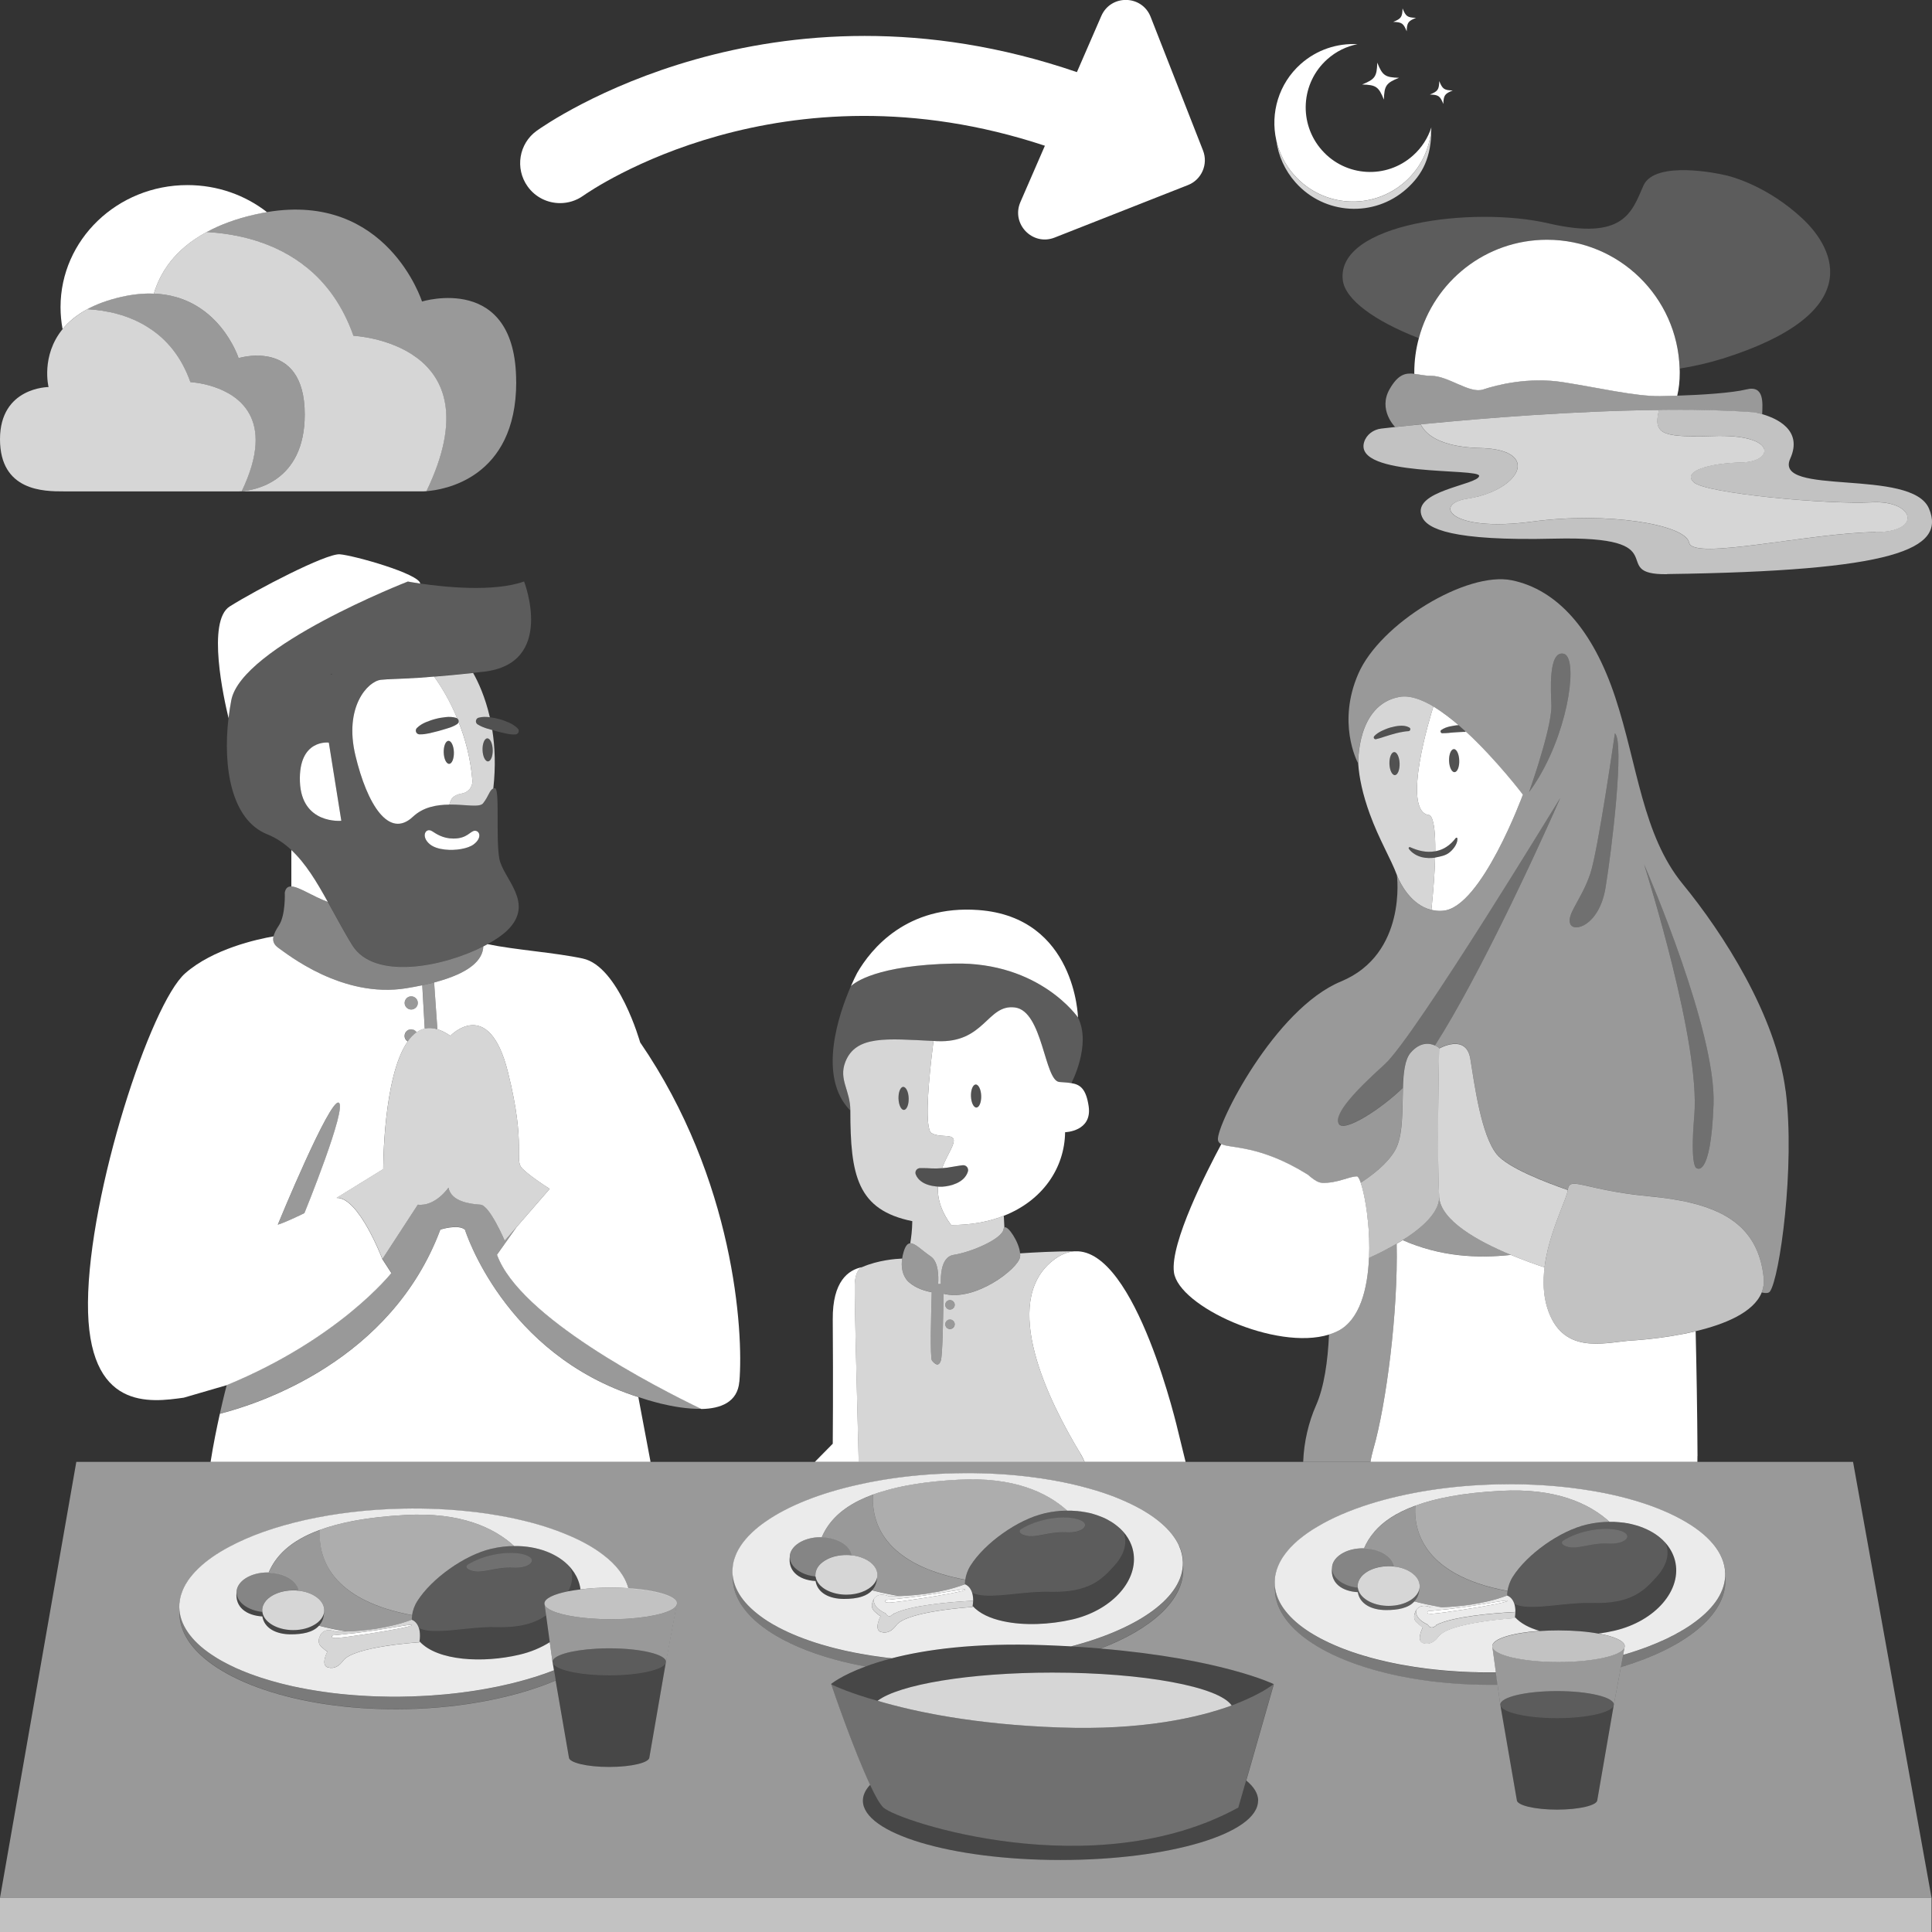 <svg viewBox="0 0 300 300" xmlns="http://www.w3.org/2000/svg"><rect x="0" y="0" width="300" height="300" fill="#333333" stroke="none"/><g fill="#fff"><path d="m 77.17 194.82 l 3.04 -4.29 -1.84 2.11 s -2.34 -5.49 -3.76 -5.59 -4.57 -.41 -4.97 -2.65 c 0 0 -2.01 2.96 -4.76 2.65 l -5.5 8.44 1.4 2.16 s -8.04 10.19 -25.57 17.41 c 0 0 -.49 1.83 -1.07 4.45 6.12 -1.56 26.61 -8.21 34.24 -28.6 0 0 2.72 -.88 3.81 0 0 0 6.02 19.39 26.93 26.01 .03 .01 .04 .01 .06 .03 .03 0 .05 .01 .08 .02 .05 .02 .1 .03 .15 .05 l .18 .06 c .06 .02 .13 .04 .19 .06 .48 .17 1.21 .39 2.1 .62 .23 .06 .46 .12 .68 .18 1.86 .45 4.21 .87 6.35 .82 -7.2 -3.47 -28.26 -14.29 -31.74 -23.96 z" opacity=".5"/><path d="m 101.02 227 h -68.32 c .41 -2.64 .96 -5.32 1.44 -7.47 6.12 -1.56 26.61 -8.21 34.24 -28.6 0 0 2.72 -.88 3.81 0 0 0 6.02 19.39 26.93 26.01 l 1.86 9.86 c .01 .07 .03 .14 .03 .2 z"/><path d="m 65.58 152.99 c -.77 .16 -1.59 .32 -2.47 .46 -9.95 1.64 -18.58 -5.37 -19.82 -6.22 -.75 -.52 -.99 -1.09 -.82 -1.83 -2.49 .43 -9.38 1.92 -13.72 5.74 -5.38 4.74 -14.96 34.07 -15.09 51.1 -.15 17.03 9.81 15.49 14.88 14.79 l 6.66 -1.94 c 17.54 -7.22 25.57 -17.41 25.57 -17.41 l -1.4 -2.16 s -3.66 -9.66 -7.11 -9.51 l 7.25 -4.47 s -.05 -14.37 3.8 -19.82 c -.29 -.17 -.49 -.49 -.49 -.86 0 -.57 .46 -1.03 1.02 -1.03 .36 0 .68 .18 .86 .46 .39 -.27 .8 -.46 1.25 -.56 l -.38 -6.72 z m -18.31 35.38 s -2.84 1.41 -4.14 1.8 c .24 -.59 8.05 -19.53 9.46 -18.95 1.43 .58 -5.32 17.15 -5.32 17.15 z m 16.58 -31.61 c -.56 0 -1.02 -.46 -1.02 -1.02 0 -.57 .46 -1.03 1.02 -1.03 .57 0 1.03 .46 1.03 1.03 0 .56 -.46 1.02 -1.03 1.02 z"/><path d="m 114.8 214.55 c -.27 3.18 -2.88 4.18 -5.89 4.24 -7.2 -3.47 -28.26 -14.29 -31.74 -23.96 l 3.04 -4.29 5.15 -5.94 s -2.69 -1.67 -4.18 -3.07 .65 -3.27 -2.32 -15.11 c -2.98 -11.84 -8.93 -5.58 -8.93 -5.58 -.72 -.5 -1.39 -.83 -2.01 -1.02 l -.51 -7.26 c 5.64 -1.48 7.55 -3.53 7.64 -5.6 .23 -.11 .45 -.23 .66 -.35 4.26 .89 10.47 1.3 14.78 2.23 5.59 1.19 8.91 13.02 8.91 13.02 14.61 21.29 16.07 44.83 15.41 52.68 z"/><path d="m 50.91 140.06 c -2.43 -.91 -4.49 -2.37 -5.67 -2.41 v -5.66 c 2.23 2.08 3.97 4.98 5.67 8.07 z"/><path d="m 75.05 146.96 c -.09 2.07 -2 4.12 -7.64 5.6 -.57 .15 -1.18 .29 -1.83 .43 -.77 .16 -1.59 .32 -2.47 .46 -9.95 1.64 -18.58 -5.37 -19.82 -6.22 -.75 -.52 -.99 -1.09 -.82 -1.83 .11 -.48 .39 -1.03 .82 -1.67 1.09 -1.63 .93 -5.14 .93 -5.14 .14 -.7 .49 -.96 1.01 -.94 1.18 .04 3.24 1.5 5.67 2.41 .23 .4 .45 .8 .67 1.21 .66 1.2 1.33 2.42 2.02 3.63 .36 .64 .74 1.26 1.12 1.88 3.38 5.43 14.01 3.4 20.34 .18 z" opacity=".4"/><path d="m 76.44 113.36 c -.28 -.08 -.56 -.16 -.84 -.24 -.48 -.16 -.95 -.33 -1.42 -.63 h -.01 c -.27 -.17 -.35 -.53 -.18 -.8 .08 -.13 .2 -.22 .34 -.25 .55 -.15 1.1 -.14 1.63 -.08 .03 0 .07 .01 .1 .01 -.72 -3.14 -1.79 -5.45 -2.59 -6.87 -2.43 .26 -4.42 .44 -6.06 .57 1.02 1.42 2.4 3.63 3.58 6.48 v .01 c .18 .11 .27 .32 .22 .53 v .01 c 1.02 2.57 1.86 5.62 2.14 9.07 .08 1 -.64 1.88 -1.64 2.04 -.69 .12 -1.38 .39 -1.68 1.01 -.11 .23 -.19 .47 -.25 .71 2.48 -.02 4.69 .51 5.24 -.2 .88 -1.12 1.01 -2.08 1.58 -2.29 .39 -3.46 .25 -6.5 -.16 -9.09 z m -.66 4.87 c -.44 .01 -.82 -.78 -.85 -1.77 -.03 -.98 .3 -1.8 .74 -1.81 .43 -.01 .81 .78 .84 1.76 .03 .99 -.3 1.8 -.73 1.82 z" opacity=".8"/><path d="m 71.21 112.09 c 0 .02 0 .05 -.01 .07 -.04 .11 -.11 .2 -.19 .26 l -.01 .01 c -.24 .16 -.47 .28 -.71 .38 -.24 .11 -.48 .19 -.72 .26 -.48 .14 -.95 .3 -1.44 .43 -.48 .13 -.97 .23 -1.45 .36 -.49 .1 -.99 .19 -1.55 .17 h -.01 c -.32 -.02 -.57 -.29 -.55 -.61 0 -.15 .07 -.28 .17 -.38 .41 -.41 .88 -.68 1.37 -.89 .5 -.2 1.01 -.39 1.53 -.52 .52 -.14 1.05 -.22 1.59 -.28 .26 -.03 .53 -.04 .81 -.02 .27 .02 .55 .06 .83 .15 l .12 .06 c -1.18 -2.86 -2.56 -5.06 -3.58 -6.48 -.85 .07 -1.61 .13 -2.29 .18 -3.35 .21 -4.77 .19 -5.98 .32 -2.03 .23 -5.76 4.19 -3.95 11.76 1.81 7.58 5.19 13.01 8.92 9.51 .8 -.75 1.71 -1.22 2.67 -1.5 .99 -.29 2.01 -.38 3 -.39 .06 -.24 .14 -.48 .25 -.71 .3 -.62 .99 -.89 1.68 -1.01 1 -.16 1.72 -1.04 1.64 -2.04 -.28 -3.46 -1.12 -6.5 -2.14 -9.07 z m -1.46 6.52 c -.44 .02 -.82 -.77 -.85 -1.76 s .3 -1.8 .74 -1.81 c .43 -.02 .81 .77 .84 1.76 s -.3 1.8 -.73 1.81 z"/><path d="m 65.25 90.62 c -1.19 -.18 -1.92 -.32 -1.92 -.32 s -25.84 10.07 -27.42 18.45 c -.17 .9 -.31 1.82 -.42 2.76 -.73 -3.02 -3.41 -15.08 .18 -17.34 4.12 -2.59 14.96 -8.25 17.09 -8.1 2.13 .16 12.38 3.03 12.5 4.56 z"/><path d="m 76.84 122.4 c -.09 0 -.17 .01 -.24 .04 -.57 .21 -.7 1.17 -1.58 2.29 -.55 .71 -2.76 .18 -5.24 .2 -.99 .01 -2.01 .1 -3 .39 -.96 .28 -1.87 .75 -2.67 1.5 -3.73 3.51 -7.11 -1.92 -8.92 -9.51 -1.81 -7.57 1.92 -11.53 3.95 -11.76 1.21 -.13 2.63 -.11 5.98 -.32 .68 -.05 1.44 -.11 2.29 -.18 1.64 -.13 3.63 -.31 6.06 -.57 .51 -.05 1.04 -.11 1.59 -.17 11.29 -1.24 6.32 -14.02 6.32 -14.02 -4.74 1.7 -12.54 .85 -16.14 .32 -1.19 -.18 -1.92 -.32 -1.92 -.32 s -25.84 10.07 -27.42 18.45 c -.17 .9 -.31 1.82 -.42 2.76 -.89 7.67 .44 15.82 6.02 18.05 1.4 .56 2.63 1.4 3.74 2.43 2.23 2.08 3.97 4.98 5.67 8.07 .23 .4 .45 .8 .67 1.21 .66 1.2 1.33 2.42 2.02 3.63 .36 .64 .74 1.26 1.12 1.88 3.38 5.43 14.01 3.4 20.34 .18 .23 -.11 .45 -.23 .66 -.35 1.27 -.69 2.32 -1.42 3.06 -2.14 4.38 -4.27 -.69 -8.02 -1.25 -11.16 -.56 -3.13 .11 -10.91 -.68 -10.91 z m -25.26 -17.74 c -.06 .04 -.11 .08 -.16 .12 l -.01 -.11 z m -5.01 16.72 c -.24 -6.68 4.49 -6.07 4.49 -6.07 l 1.94 12.14 s -6.18 .61 -6.43 -6.07 z m 26.96 9.75 c -.86 .64 -2.77 .98 -4.44 .79 -.91 -.1 -1.74 -.35 -2.3 -.79 -1.52 -1.21 -.7 -2.71 .31 -2.06 .36 .23 .75 .49 1.23 .7 .56 .25 1.24 .44 2.08 .44 2.18 .01 2.62 -1.21 3.33 -1.21 .79 0 1.13 1.14 -.21 2.13 z" opacity=".2"/><path d="m 53 127.45 s -6.18 .61 -6.43 -6.07 c -.24 -6.68 4.49 -6.07 4.49 -6.07 z"/><path d="m 73.53 131.13 c -.86 .64 -2.77 .98 -4.44 .79 -.91 -.1 -1.74 -.35 -2.3 -.79 -1.52 -1.21 -.7 -2.71 .31 -2.06 .36 .23 .75 .49 1.23 .7 .56 .25 1.24 .44 2.08 .44 2.18 .01 2.62 -1.21 3.33 -1.21 .79 0 1.13 1.14 -.21 2.13 z"/><path d="m 70.48 116.8 c .03 .99 -.3 1.8 -.73 1.81 -.44 .02 -.82 -.77 -.85 -1.76 s .3 -1.8 .74 -1.81 c .43 -.02 .81 .77 .84 1.76 z" opacity=".15"/><path d="m 76.51 116.4 c .03 .99 -.3 1.8 -.73 1.82 -.44 .01 -.82 -.78 -.85 -1.77 -.03 -.98 .3 -1.8 .74 -1.81 .43 -.01 .81 .78 .84 1.76 z" opacity=".15"/><path d="m 71.21 112.08 v .01 c 0 .02 0 .05 -.01 .07 -.04 .11 -.11 .2 -.19 .26 l -.01 .01 c -.24 .16 -.47 .28 -.71 .38 -.24 .11 -.48 .19 -.72 .26 -.48 .14 -.95 .3 -1.44 .43 -.48 .13 -.97 .23 -1.45 .36 -.49 .1 -.99 .19 -1.55 .17 h -.01 c -.32 -.02 -.57 -.29 -.55 -.61 0 -.15 .07 -.28 .17 -.38 .41 -.41 .88 -.68 1.37 -.89 .5 -.2 1.01 -.39 1.53 -.52 .52 -.14 1.05 -.22 1.59 -.28 .26 -.03 .53 -.04 .81 -.02 .27 .02 .55 .06 .83 .15 l .12 .06 v .01 c .18 .11 .27 .32 .22 .53 z" opacity=".15"/><path d="m 80.37 113.91 c -.09 .07 -.2 .12 -.3 .13 h -.01 c -.29 .03 -.55 .01 -.81 -.02 s -.51 -.08 -.75 -.14 c -.49 -.11 -.98 -.21 -1.46 -.35 -.2 -.05 -.4 -.11 -.6 -.17 -.28 -.08 -.56 -.16 -.84 -.24 -.48 -.16 -.95 -.33 -1.42 -.63 h -.01 c -.27 -.17 -.35 -.53 -.18 -.8 .08 -.13 .2 -.22 .34 -.25 .55 -.15 1.1 -.14 1.63 -.08 .03 0 .07 .01 .1 .01 v .01 c .51 .06 1 .15 1.49 .29 .52 .13 1.02 .34 1.51 .55 .25 .11 .49 .23 .71 .39 .23 .15 .45 .32 .65 .54 .19 .23 .17 .56 -.05 .76 z" opacity=".15"/><path d="m 64.88 155.74 c 0 .56 -.46 1.02 -1.03 1.02 -.56 0 -1.02 -.46 -1.02 -1.02 0 -.57 .46 -1.03 1.02 -1.03 .57 0 1.03 .46 1.03 1.03 z" opacity=".5"/><path d="m 64.72 160.28 c -.52 .35 -.98 .84 -1.39 1.43 -.29 -.17 -.49 -.49 -.49 -.86 0 -.57 .46 -1.03 1.02 -1.03 .36 0 .68 .18 .86 .46 z" opacity=".5"/><path d="m 67.92 159.82 c -.71 -.21 -1.36 -.24 -1.96 -.11 l -.38 -6.72 c .65 -.14 1.26 -.28 1.83 -.43 z" opacity=".5"/><path d="m 47.28 188.37 s -2.84 1.41 -4.14 1.8 c .24 -.59 8.05 -19.53 9.46 -18.95 1.43 .58 -5.32 17.15 -5.32 17.15 z" opacity=".5"/><path d="m 85.36 184.6 l -5.15 5.94 -1.84 2.11 s -2.34 -5.49 -3.76 -5.59 -4.57 -.41 -4.97 -2.65 c 0 0 -2.01 2.96 -4.76 2.65 l -5.5 8.44 s -3.66 -9.66 -7.11 -9.51 l 7.25 -4.47 s -.05 -14.37 3.8 -19.82 c .41 -.59 .87 -1.08 1.39 -1.43 .39 -.27 .8 -.46 1.25 -.56 .6 -.13 1.25 -.1 1.96 .11 .62 .19 1.29 .52 2.01 1.02 0 0 5.95 -6.26 8.93 5.58 2.97 11.84 .83 13.7 2.32 15.11 1.49 1.39 4.18 3.07 4.18 3.07 z" opacity=".8"/><path d="m 263.58 226.08 c 0 .31 0 .62 -.01 .92 h -50.76 c .1 -.66 .25 -1.3 .43 -1.94 2.03 -7.02 3.87 -21.42 3.63 -31.93 .32 -.18 .63 -.37 .94 -.56 5.8 2.55 11.51 2.86 16.81 2.29 1.96 .82 3.82 1.48 5.22 1.94 -.26 2.1 -.21 4.27 .42 6.29 2.28 7.24 8.57 5.47 12.72 5.09 0 0 5.14 -.22 10.32 -1.46 .13 5.53 .25 12.05 .29 19.36 z"/><path d="m 213.24 225.05 c -.18 .64 -.33 1.28 -.43 1.94 h -10.45 c .11 -3.1 .85 -6.18 2 -8.78 1.25 -2.83 1.82 -6.82 2.01 -10.99 .49 -.15 .96 -.34 1.4 -.56 3.38 -1.73 4.6 -6.5 4.81 -11.35 1.17 -.52 2.72 -1.28 4.29 -2.2 .24 10.52 -1.6 24.91 -3.63 31.93 z" opacity=".5"/><path d="m 220.73 133.08 c -.7 -.17 -1.48 -.62 -1.93 -1.23 -.05 -.07 -.09 -.14 -.05 -.21 .02 -.07 .09 -.11 .15 -.11 .03 0 .05 .01 .07 .02 .62 .28 1.25 .5 1.9 .62 s 1.31 .13 1.95 .02 c .02 0 .03 0 .05 -.01 .05 -5.96 -1.03 -5.62 -1.03 -5.62 -4.27 -.73 .31 -15.51 .74 -16.86 -1.9 -1.13 -3.72 -1.76 -5.25 -1.49 -6.74 1.21 -6.41 10.36 -6.41 10.36 s 0 -.01 -.02 -.02 c .15 2.22 .7 4.82 1.8 7.84 1.44 3.97 3.3 7.01 4.22 9.51 0 0 .03 .09 .09 .24 .4 .94 2.03 4.37 5.26 5.15 .35 -3.46 .53 -6.1 .58 -8.12 -.7 .11 -1.43 .08 -2.12 -.08 z m -4.13 -12.72 c -.44 .01 -.82 -.78 -.85 -1.76 -.03 -.99 .3 -1.8 .74 -1.82 .43 -.01 .81 .78 .84 1.77 .03 .98 -.3 1.79 -.73 1.81 z m 2.03 -6.82 c -.22 .01 -.46 .04 -.69 .08 -.38 .06 -.77 .14 -1.16 .24 -.19 .05 -.39 .1 -.58 .16 -.16 .04 -.32 .09 -.48 .14 -.14 .04 -.27 .08 -.41 .13 -.12 .03 -.24 .07 -.36 .11 l -.36 .12 c -.25 .08 -.51 .16 -.78 .22 -.04 .01 -.09 .03 -.14 .04 h -.01 c -.12 .03 -.24 -.03 -.31 -.13 -.01 -.02 -.03 -.05 -.03 -.08 -.02 -.09 .01 -.19 .06 -.25 .34 -.37 .75 -.62 1.18 -.83 .2 -.09 .39 -.18 .59 -.26 .25 -.1 .49 -.19 .74 -.26 .02 -.01 .04 -.01 .05 -.01 .45 -.13 .91 -.22 1.38 -.26 .45 -.03 .96 -.02 1.43 .23 h .02 c 0 .01 .01 .01 .01 .01 .02 .01 .05 .02 .07 .04 .03 .02 .06 .04 .08 .07 0 0 .01 0 .01 .01 .07 .09 .08 .22 .01 .33 -.03 .06 -.09 .1 -.15 .12 l -.09 .03 z" opacity=".8"/><path d="m 227.68 113.66 h -.01 c -.04 -.05 -.08 -.08 -.12 -.12 l .01 .11 h -.35 l -.6 .03 c -.16 .01 -.33 .02 -.5 .03 l -.42 .03 c -.13 .01 -.26 .02 -.39 .03 -.12 .02 -.24 .03 -.36 .04 -.27 .02 -.54 .04 -.82 .04 -.05 0 -.09 .01 -.14 .01 h -.02 c -.12 0 -.23 -.09 -.26 -.2 -.01 -.03 -.02 -.05 -.02 -.09 0 -.09 .05 -.18 .12 -.22 .41 -.29 .87 -.44 1.33 -.55 .21 -.05 .43 -.09 .64 -.12 .24 -.04 .48 -.07 .72 -.08 -1.3 -1.11 -2.62 -2.11 -3.91 -2.9 -.43 1.35 -5.01 16.13 -.74 16.86 0 0 1.08 -.34 1.03 5.62 .07 -.01 .15 -.02 .21 -.04 .55 -.12 1.07 -.33 1.54 -.65 .55 -.35 1.02 -.82 1.42 -1.35 v -.01 c .04 -.05 .12 -.07 .19 -.05 .07 .04 .08 .12 .08 .21 .01 .83 -.75 1.73 -1.34 2.16 -.56 .41 -1.28 .54 -1.96 .68 -.04 .01 -.07 .02 -.11 .02 -.02 0 -.03 .01 -.05 .01 -.05 2.02 -.23 4.67 -.58 8.12 .15 .04 .31 .07 .47 .1 .42 .06 .86 .08 1.33 .04 5.97 -.46 12.41 -18.03 12.41 -18.03 s -4.06 -5.37 -8.8 -9.74 z m -1.82 6.24 c -.44 .01 -.82 -.78 -.85 -1.76 -.03 -.99 .3 -1.8 .74 -1.82 .44 -.01 .81 .78 .84 1.76 .04 .99 -.29 1.8 -.73 1.82 z"/><path d="m 226.59 118.07 c .04 .99 -.29 1.8 -.73 1.82 -.44 .01 -.82 -.78 -.85 -1.76 -.03 -.99 .3 -1.8 .74 -1.82 .44 -.01 .81 .78 .84 1.76 z" opacity=".15"/><path d="m 217.33 118.54 c .03 .98 -.3 1.79 -.73 1.81 -.44 .01 -.82 -.78 -.85 -1.76 -.03 -.99 .3 -1.8 .74 -1.82 .43 -.01 .81 .78 .84 1.77 z" opacity=".15"/><path d="m 227.56 113.65 h -.35 l -.6 .03 c -.16 .01 -.33 .02 -.5 .03 l -.42 .03 c -.13 .01 -.26 .02 -.39 .03 -.12 .02 -.24 .03 -.36 .04 -.27 .02 -.54 .04 -.82 .04 -.05 0 -.09 .01 -.14 .01 h -.02 c -.12 0 -.23 -.09 -.26 -.2 -.01 -.03 -.02 -.05 -.02 -.09 0 -.09 .05 -.18 .12 -.22 .41 -.29 .87 -.44 1.33 -.55 .21 -.05 .43 -.09 .64 -.12 .24 -.04 .48 -.07 .72 -.08 .35 .31 .71 .62 1.06 .94 z" opacity=".15"/><path d="m 218.95 113.39 c -.03 .06 -.09 .1 -.15 .12 l -.09 .03 h -.08 c -.22 .01 -.46 .04 -.69 .08 -.38 .06 -.77 .14 -1.16 .24 -.19 .05 -.39 .1 -.58 .16 -.16 .04 -.32 .09 -.48 .14 -.14 .04 -.27 .08 -.41 .13 -.12 .03 -.24 .07 -.36 .11 l -.36 .12 c -.25 .08 -.51 .16 -.78 .22 -.04 .01 -.09 .03 -.14 .04 h -.01 c -.12 .03 -.24 -.03 -.31 -.13 -.01 -.02 -.03 -.05 -.03 -.08 -.02 -.09 .01 -.19 .06 -.25 .34 -.37 .75 -.62 1.18 -.83 .2 -.09 .39 -.18 .59 -.26 .25 -.1 .49 -.19 .74 -.26 .02 -.01 .04 -.01 .05 -.01 .45 -.13 .91 -.22 1.38 -.26 .45 -.03 .96 -.02 1.43 .23 h .02 c 0 .01 .01 .01 .01 .01 .02 .01 .05 .02 .07 .04 .03 .02 .06 .04 .08 .07 0 0 .01 0 .01 .01 .07 .09 .08 .22 .01 .33 z" opacity=".15"/><path d="m 226.31 130.28 c .01 .83 -.75 1.73 -1.34 2.16 -.56 .41 -1.28 .54 -1.96 .68 -.04 .01 -.07 .02 -.11 .02 -.02 0 -.03 .01 -.05 .01 -.7 .11 -1.43 .08 -2.12 -.08 -.7 -.17 -1.48 -.62 -1.93 -1.23 -.05 -.07 -.09 -.14 -.05 -.21 .02 -.07 .09 -.11 .15 -.11 .03 0 .05 .01 .07 .02 .62 .28 1.25 .5 1.9 .62 s 1.31 .13 1.95 .02 c .02 0 .03 0 .05 -.01 .07 -.01 .15 -.02 .21 -.04 .55 -.12 1.07 -.33 1.54 -.65 .55 -.35 1.02 -.82 1.42 -1.35 v -.01 c .04 -.05 .12 -.07 .19 -.05 .07 .04 .08 .12 .08 .21 z" opacity=".15"/><path d="m 234.61 194.85 c -5.3 .56 -11.01 .26 -16.81 -2.29 2.94 -1.85 5.67 -4.24 5.67 -6.7 .24 3.67 6.03 6.87 11.14 8.99 z" opacity=".5"/><path d="m 249.3 137.89 c -.98 5.86 -5.02 7.03 -5.5 5.5 -.49 -1.53 1.78 -3.7 3.14 -7.73 1.21 -3.59 3.82 -21.8 3.82 -21.8 1.53 1.34 -.49 18.17 -1.46 24.03 z" opacity=".3"/><path d="m 239.03 120.58 c -.5 .83 -1.02 1.65 -1.6 2.42 .07 -.21 .7 -1.99 1.41 -4.24 q -.01 -.01 0 -.01 c .99 -3.18 2.12 -7.27 2.06 -9.22 -.07 -2.06 -.53 -8.55 1.9 -8.02 2.2 .47 1.01 10.94 -3.77 19.06 z" opacity=".3"/><path d="m 242.28 123.89 c 0 .02 -.01 .04 -.03 .07 -.01 .03 -.03 .07 -.05 .11 -.01 .04 -.03 .08 -.05 .12 -.01 .03 -.02 .06 -.04 .09 s -.03 .07 -.05 .1 c 0 .01 -.01 .03 -.02 .05 -.01 .03 -.02 .05 -.03 .08 -.07 .18 -.17 .39 -.28 .64 0 .02 -.01 .04 -.03 .06 -.05 .11 -.1 .22 -.15 .34 -.01 .04 -.03 .08 -.05 .12 h -.01 c -.03 .08 -.07 .17 -.11 .26 -.03 .08 -.07 .17 -.11 .26 h -.01 c -.08 .18 -.17 .37 -.25 .57 v .01 c -.09 .2 -.18 .4 -.28 .62 -.54 1.18 -1.18 2.62 -1.93 4.22 -.1 .22 -.21 .45 -.31 .68 -.29 .62 -.59 1.27 -.91 1.95 -.21 .44 -.42 .9 -.64 1.36 -.19 .4 -.39 .81 -.58 1.22 -.55 1.16 -1.14 2.38 -1.74 3.63 -.3 .62 -.61 1.25 -.92 1.88 -3.42 6.95 -7.36 14.5 -10.88 20.01 -.8 -.37 -2.26 -.63 -3.77 1.09 -.92 1.04 -1.14 3.12 -1.21 5.46 -3.29 3.24 -9.15 7.01 -9.95 5.6 -.87 -1.55 2.74 -5.3 7.12 -9.26 2.35 -2.11 9.26 -12.61 15.55 -22.52 2.8 -4.42 5.48 -8.73 7.57 -12.11 .91 -1.46 1.7 -2.76 2.35 -3.81 .15 -.24 .29 -.47 .42 -.68 .26 -.43 .5 -.81 .7 -1.13 .07 -.11 .13 -.21 .18 -.3 .16 -.27 .29 -.48 .39 -.64 .02 -.04 .04 -.07 .07 -.11 .01 -.02 .02 -.04 .04 -.06 z" opacity=".3"/><path d="m 273.55 200.71 c -1.26 3.11 -5.78 4.94 -10.26 6 -5.18 1.24 -10.32 1.46 -10.32 1.46 -4.15 .38 -10.44 2.15 -12.72 -5.09 -.63 -2.02 -.68 -4.19 -.42 -6.29 .12 -.97 .31 -1.92 .53 -2.86 .77 -3.11 1.97 -5.89 2.64 -7.67 .24 -.64 .4 -1.14 .46 -1.49 0 -.03 .01 -.05 .01 -.07 .26 -2.14 2.67 .14 12.72 1.07 2.3 .22 4.43 .53 6.35 1 6.46 1.55 10.6 4.79 11.32 11.61 .09 .84 -.03 1.61 -.31 2.32 z" opacity=".7"/><path d="m 223.47 163.14 c -.05 2.32 -.33 16.54 .01 22.63 v .09 c 0 2.46 -2.73 4.85 -5.67 6.7 -.31 .19 -.62 .38 -.94 .56 -1.57 .92 -3.12 1.68 -4.29 2.2 .09 -2.01 0 -4.04 -.19 -5.85 h -.01 c -.07 -.79 -.17 -1.53 -.28 -2.22 -.24 -1.52 -.54 -2.79 -.82 -3.59 1.88 -1.21 4.15 -2.98 5.32 -4.99 1.32 -2.25 1.13 -6.31 1.25 -9.77 .07 -2.34 .29 -4.42 1.21 -5.46 1.51 -1.72 2.97 -1.46 3.77 -1.09 .41 .18 .65 .39 .65 .39 v .06 c 0 .07 0 .18 -.01 .33 z" opacity=".7"/><path d="m 243.46 184.78 c -.06 .35 -.22 .85 -.46 1.49 -.67 1.78 -1.87 4.57 -2.64 7.67 -.22 .93 -.41 1.88 -.53 2.86 -1.4 -.46 -3.26 -1.12 -5.22 -1.94 -5.11 -2.12 -10.9 -5.33 -11.14 -8.99 v -.09 c -.34 -6.09 -.06 -20.3 -.01 -22.63 .01 -.15 .01 -.26 .01 -.33 0 0 4.19 -2.41 4.84 1.59 .65 4.01 1.68 11.83 4.1 14.82 1.7 2.11 7.69 4.4 11.05 5.56 z" opacity=".8"/><path d="m 277.27 169.41 c -1.49 -11.72 -9.71 -24.5 -15.97 -32.13 s -7.01 -18.49 -10.48 -28.99 c -3.47 -10.51 -9.03 -16.73 -16.05 -18.18 s -20.49 6.71 -23.87 14.55 c -3.25 7.5 -.26 13.4 -.01 13.88 v .01 c .02 .01 .02 .02 .02 .02 s -.33 -9.15 6.41 -10.36 c 1.53 -.27 3.35 .36 5.25 1.49 1.29 .78 2.61 1.78 3.91 2.9 .35 .31 .71 .62 1.06 .94 .04 .04 .08 .07 .12 .12 h .01 c 4.74 4.37 8.8 9.74 8.8 9.74 s -6.44 17.57 -12.41 18.03 c -.47 .04 -.91 .02 -1.33 -.04 -.16 -.03 -.32 -.06 -.47 -.1 -3.23 -.78 -4.86 -4.21 -5.26 -5.15 -.06 -.15 -.09 -.24 -.09 -.24 s 1.63 12.23 -8.68 16.5 c -10.32 4.26 -19.36 22.3 -19.11 24.58 .04 .33 .21 .53 .51 .68 1.44 .72 5.93 .09 13.38 4.72 h .01 c .71 .61 1.28 1.05 1.84 1.22 0 0 .01 .01 .02 .01 .14 .04 .27 .06 .41 .07 2.32 .09 4.14 -1 5.39 -1 .17 0 .38 .36 .59 .99 1.88 -1.21 4.15 -2.98 5.32 -4.99 1.32 -2.25 1.13 -6.31 1.25 -9.77 -3.29 3.24 -9.15 7.01 -9.95 5.6 -.87 -1.55 2.74 -5.3 7.12 -9.26 2.35 -2.11 9.26 -12.61 15.55 -22.52 2.8 -4.42 5.48 -8.73 7.57 -12.11 .91 -1.46 1.7 -2.76 2.35 -3.81 .15 -.24 .29 -.47 .42 -.68 .26 -.43 .5 -.81 .7 -1.13 .07 -.11 .13 -.21 .18 -.3 .16 -.27 .29 -.48 .39 -.64 .02 -.04 .04 -.07 .07 -.11 .01 -.02 .02 -.04 .04 -.06 0 .02 -.01 .04 -.03 .07 -.01 .03 -.03 .07 -.05 .11 -.01 .04 -.03 .08 -.05 .12 -.01 .03 -.02 .06 -.04 .09 l -.06 .15 c -.01 .03 -.02 .05 -.04 .08 -.07 .18 -.17 .39 -.28 .64 0 .02 -.01 .04 -.03 .06 -.05 .11 -.1 .22 -.15 .34 -.01 .04 -.03 .08 -.05 .12 -.04 .09 -.08 .17 -.12 .26 -.03 .08 -.07 .17 -.11 .26 -.08 .18 -.17 .37 -.26 .57 v .01 c -.09 .2 -.18 .4 -.28 .62 -.54 1.18 -1.18 2.62 -1.93 4.22 -.1 .22 -.21 .45 -.31 .68 -.29 .62 -.59 1.27 -.91 1.95 -.21 .44 -.42 .9 -.64 1.36 -.19 .4 -.39 .81 -.58 1.22 -.55 1.16 -1.14 2.38 -1.74 3.63 -.3 .62 -.61 1.25 -.92 1.88 -3.42 6.95 -7.36 14.5 -10.88 20.01 .41 .18 .65 .39 .65 .39 v .06 s 4.19 -2.41 4.84 1.59 c .65 4.01 1.68 11.83 4.1 14.82 1.7 2.11 7.69 4.4 11.05 5.56 0 -.03 .01 -.05 .01 -.07 .26 -2.14 2.67 .14 12.72 1.07 2.3 .22 4.43 .53 6.35 1 6.46 1.55 10.6 4.79 11.32 11.61 .09 .84 -.03 1.61 -.31 2.32 .64 .15 1.09 .12 1.28 -.14 1.51 -2.05 3.94 -19.43 2.45 -31.16 z m -38.24 -48.83 c -.5 .83 -1.02 1.65 -1.6 2.42 .07 -.21 .7 -1.99 1.41 -4.24 q -.01 -.01 0 -.01 c .99 -3.18 2.12 -7.27 2.06 -9.22 -.07 -2.06 -.53 -8.55 1.9 -8.02 2.2 .47 1.01 10.94 -3.77 19.06 z m 10.27 17.31 c -.98 5.86 -5.02 7.03 -5.5 5.5 -.49 -1.53 1.78 -3.7 3.14 -7.73 1.21 -3.59 3.82 -21.8 3.82 -21.8 1.53 1.34 -.49 18.17 -1.46 24.03 z m 16.78 33.61 c -.44 11.72 -2.64 9.87 -2.64 9.87 s -1.04 .01 -.35 -8.19 c .95 -11.18 -7.32 -37.44 -7.8 -38.98 .64 1.47 11.21 25.94 10.79 37.3 z" opacity=".5"/><path d="m 266.08 171.49 c -.44 11.72 -2.64 9.87 -2.64 9.87 s -1.04 .01 -.35 -8.19 c .95 -11.18 -7.32 -37.44 -7.8 -38.98 .64 1.47 11.21 25.94 10.79 37.3 z" opacity=".3"/><path d="m 212.58 195.32 c -.21 4.85 -1.43 9.62 -4.81 11.35 -.44 .22 -.91 .41 -1.4 .56 -8.22 2.56 -23.35 -4.37 -24.08 -9.66 -.62 -4.55 5.14 -15.79 7.36 -19.92 1.44 .72 5.93 .09 13.38 4.72 h .01 c .71 .61 1.28 1.05 1.84 1.22 0 0 .01 .01 .02 .01 .14 .04 .27 .06 .41 .07 2.32 .09 4.14 -1 5.39 -1 .17 0 .38 .36 .59 .99 .28 .8 .58 2.06 .82 3.59 .11 .69 .21 1.43 .28 2.22 h .01 c .19 1.81 .28 3.84 .19 5.85 z"/><path d="m 132.73 199.47 c -.05 2.25 .28 15.29 .61 27.53 h -6.81 l 2.78 -2.82 s .08 -8.8 0 -19.3 c -.05 -5.91 2.4 -7.69 4.55 -8.12 -.87 .38 -1.11 1.77 -1.13 2.72 z"/><path d="m 167.78 225.73 c -5.08 -8.39 -12.38 -23.38 -4.41 -29.9 1.19 -.97 2.34 -1.45 3.45 -1.53 -3.02 0 -6.19 .17 -8.42 .32 .03 .22 .03 .43 -.01 .61 -.36 1.81 -6.97 6.95 -11.89 5.66 -.03 3.01 -.12 9.56 -.41 10.39 -.38 1.08 -.97 .45 -1.37 0 -.33 -.36 -.13 -7.62 -.04 -10.62 -.95 -.17 -2.49 -.6 -3.58 -1.6 0 0 -1.39 -1.08 -1.01 -3.63 -1.01 .04 -3.71 .24 -6.21 1.32 -.01 0 -.01 .01 -.02 .01 h -.01 c -.87 .38 -1.11 1.77 -1.13 2.72 -.05 2.25 .28 15.29 .61 27.53 h 35.08 c -.18 -.44 -.39 -.86 -.64 -1.27 z m -20.27 -19.36 c -.4 0 -.73 -.33 -.73 -.74 s .33 -.74 .73 -.74 c .41 0 .74 .33 .74 .74 s -.33 .74 -.74 .74 z m 0 -3.02 c -.4 0 -.73 -.33 -.73 -.74 0 -.4 .33 -.73 .73 -.73 .41 0 .74 .33 .74 .73 0 .41 -.33 .74 -.74 .74 z" opacity=".8"/><path d="m 166.36 168.2 c -.56 -.1 -1.18 -.12 -1.87 -.18 -2.33 -.22 -2.55 -11.02 -6.89 -11.57 -4.33 -.56 -4.66 5.57 -12.11 5.23 -.18 -.01 -.36 -.01 -.54 -.03 -7.17 -.34 -12.05 -.94 -13.69 3.26 -1.07 2.76 .78 4.39 .78 7.54 -5.17 -5.24 -1.78 -15.04 .08 -19.31 0 -.01 .01 -.01 .01 -.01 .56 -.54 4.01 -3.28 16.03 -3.51 13.33 -.26 19.23 8.38 19.23 8.38 2.13 4.23 -1.03 10.2 -1.03 10.2 z" opacity=".2"/><path d="m 167.39 158 s -5.9 -8.65 -19.23 -8.38 c -12.02 .23 -15.47 2.97 -16.03 3.51 .38 -.88 .7 -1.53 .87 -1.86 .05 -.11 .09 -.18 .11 -.21 0 -.01 .01 -.01 .01 -.02 2.12 -3.66 7.65 -10.55 18.82 -9.73 15.11 1.11 15.45 16.7 15.45 16.7 z"/><path d="m 169.05 171.8 c -.4 -2.76 -1.34 -3.4 -2.69 -3.61 -.56 -.1 -1.18 -.12 -1.87 -.18 -2.33 -.22 -2.55 -11.02 -6.89 -11.57 -4.33 -.56 -4.66 5.57 -12.11 5.23 -.18 -.01 -.36 -.01 -.54 -.03 -.46 3.66 -1.14 9.79 -.83 12.72 .09 .86 .26 1.44 .55 1.6 1.75 .98 4.47 -.48 3.02 2.44 -.45 .91 -.99 1.9 -1.41 2.99 .08 0 .17 -.01 .26 -.02 .17 -.01 .34 -.03 .51 -.05 .21 -.03 .41 -.06 .61 -.1 .48 -.09 .87 -.15 1.34 -.22 l .47 -.06 c .42 -.05 .8 .24 .85 .65 .02 .11 .01 .22 -.02 .32 -.29 .96 -1.06 1.51 -1.76 1.83 -.72 .32 -1.46 .48 -2.2 .53 -.23 .01 -.47 .01 -.7 -.01 -.05 .96 .08 1.99 .48 3.1 .32 .9 .83 1.85 1.57 2.86 3.09 .01 5.83 -.5 8.18 -1.43 6.01 -2.36 9.44 -7.39 9.52 -12.98 0 0 4.22 -.1 3.66 -4.01 z m -17.43 .18 c -.44 .01 -.82 -.78 -.85 -1.77 -.03 -.98 .3 -1.79 .74 -1.81 .44 -.01 .82 .78 .85 1.76 .03 .99 -.3 1.8 -.74 1.82 z"/><path d="m 155.87 188.79 c -2.35 .93 -5.09 1.44 -8.18 1.43 -.74 -1 -1.25 -1.95 -1.57 -2.86 -.4 -1.1 -.53 -2.13 -.48 -3.1 -.1 -.01 -.19 -.02 -.29 -.03 -.42 -.04 -.84 -.12 -1.26 -.26 -.72 -.23 -1.54 -.71 -1.89 -1.59 -.15 -.38 .03 -.8 .41 -.94 .08 -.04 .17 -.06 .26 -.06 h .35 c .55 .01 .95 .01 1.44 .05 .48 .03 1 .01 1.51 -.03 .04 0 .07 0 .11 -.01 .42 -1.08 .96 -2.07 1.41 -2.99 1.45 -2.93 -1.27 -1.46 -3.02 -2.44 -.29 -.16 -.46 -.74 -.55 -1.6 -.31 -2.94 .37 -9.07 .83 -12.72 -7.17 -.34 -12.05 -.94 -13.69 3.26 -1.07 2.76 .78 4.39 .78 7.54 0 10.08 1.07 15.45 9.62 17.18 -.02 1.44 -.18 2.63 -.32 3.43 .74 -.04 1.74 1.06 3.2 2.06 .06 .04 .12 .09 .18 .14 .96 .87 1.04 2.8 .95 4.13 h .43 c -.06 -1.4 .08 -3.43 1.22 -4.23 .22 -.15 .48 -.25 .78 -.3 2.8 -.44 7.5 -2.49 7.72 -3.97 .02 -.15 .07 -.24 .14 -.28 z m -15.51 -16.44 c -.43 .01 -.81 -.78 -.84 -1.77 -.03 -.98 .3 -1.8 .73 -1.81 .44 -.01 .82 .78 .85 1.76 .03 .99 -.3 1.8 -.74 1.82 z" opacity=".8"/><path d="m 141.11 170.53 c .03 .99 -.3 1.8 -.74 1.82 -.43 .01 -.81 -.78 -.84 -1.77 -.03 -.98 .3 -1.8 .73 -1.81 .44 -.01 .82 .78 .85 1.76 z" opacity=".15"/><path d="m 152.36 170.16 c .03 .99 -.3 1.8 -.74 1.82 -.44 .01 -.82 -.78 -.85 -1.77 -.03 -.98 .3 -1.79 .74 -1.81 .44 -.01 .82 .78 .85 1.76 z" opacity=".15"/><path d="m 150.32 181.6 c .02 .11 .01 .22 -.02 .32 -.29 .96 -1.06 1.51 -1.76 1.83 -.72 .32 -1.46 .48 -2.2 .53 -.23 .01 -.47 .01 -.7 -.01 -.1 -.01 -.19 -.02 -.29 -.03 -.42 -.04 -.84 -.12 -1.26 -.26 -.72 -.23 -1.54 -.71 -1.89 -1.59 -.15 -.38 .03 -.8 .41 -.94 .08 -.04 .17 -.06 .26 -.06 h .35 c .55 .01 .95 .01 1.44 .05 .48 .03 1 .01 1.51 -.03 .04 0 .07 0 .11 -.01 .08 0 .17 -.01 .26 -.02 .17 -.01 .34 -.03 .51 -.05 .21 -.03 .41 -.06 .61 -.1 .48 -.09 .87 -.15 1.34 -.22 l .47 -.06 c .42 -.05 .8 .24 .85 .65 z" opacity=".15"/><path d="m 158.39 195.22 c -.36 1.81 -6.97 6.95 -11.89 5.66 -.03 3.01 -.12 9.56 -.41 10.39 -.38 1.08 -.97 .45 -1.37 0 -.33 -.36 -.13 -7.62 -.04 -10.62 -.95 -.17 -2.49 -.6 -3.58 -1.6 0 0 -1.39 -1.08 -1.01 -3.63 .04 -.32 .11 -.65 .22 -1.01 .28 -.96 .62 -1.34 1.03 -1.35 v -.01 c .74 -.04 1.74 1.06 3.2 2.06 .06 .04 .12 .09 .18 .14 .96 .87 1.04 2.8 .95 4.13 h .43 c -.06 -1.4 .08 -3.43 1.22 -4.23 .22 -.15 .48 -.25 .78 -.3 2.8 -.44 7.5 -2.49 7.72 -3.97 .02 -.15 .07 -.24 .14 -.28 .54 -.36 2.29 2.26 2.44 4.01 .03 .22 .03 .43 -.01 .61 z" opacity=".5"/><path d="m 148.25 202.61 c 0 .41 -.33 .74 -.74 .74 -.4 0 -.73 -.33 -.73 -.74 0 -.4 .33 -.73 .73 -.73 .41 0 .74 .33 .74 .73 z" opacity=".5"/><path d="m 148.25 205.62 c 0 .41 -.33 .74 -.74 .74 -.4 0 -.73 -.33 -.73 -.74 s .33 -.74 .73 -.74 c .41 0 .74 .33 .74 .74 z" opacity=".5"/><path d="m 184.1 227 h -15.68 c -.18 -.44 -.39 -.86 -.64 -1.27 -5.08 -8.39 -12.38 -23.38 -4.41 -29.9 1.19 -.97 2.34 -1.45 3.45 -1.53 h .14 c 9.48 -.41 15.99 28.02 15.99 28.02 l 1.15 4.69 z"/><path d="m 287.74 227 h -275.89 l -11.85 67.69 h 299.93 z m -182.67 22.22 q -.01 .01 -.01 .02 l -1.65 8.82 -.03 .15 -2.54 14.67 c 0 .82 -2.79 1.49 -6.25 1.49 s -6.25 -.67 -6.25 -1.49 l -2.06 -11.92 c -6.13 2.57 -14.25 4.24 -23.17 4.43 -15.65 .33 -28.98 -3.97 -33.56 -10.18 -.12 -.17 -.24 -.35 -.36 -.52 -.01 -.02 -.02 -.05 -.04 -.07 -.22 -.34 -.41 -.69 -.58 -1.05 -.01 -.03 -.02 -.05 -.03 -.08 -.08 -.18 -.16 -.35 -.22 -.53 -.07 -.18 -.12 -.36 -.18 -.53 -.01 -.04 -.02 -.08 -.03 -.11 -.04 -.18 -.09 -.35 -.12 -.53 v -.01 c -.04 -.18 -.06 -.36 -.08 -.53 -.01 -.05 -.01 -.09 -.02 -.13 -.01 -.18 -.03 -.36 -.03 -.54 0 -.17 0 -.33 .01 -.5 -.01 -.15 -.02 -.31 -.03 -.46 0 -.16 .01 -.32 .01 -.47 .01 -.05 .01 -.09 .01 -.13 .01 -.13 .03 -.25 .05 -.38 0 -.03 0 -.07 .01 -.1 .02 -.15 .05 -.31 .09 -.46 .01 -.03 .01 -.06 .02 -.1 .03 -.12 .07 -.25 .11 -.38 .01 -.04 .02 -.07 .04 -.11 .1 -.31 .22 -.62 .37 -.93 .02 -.03 .03 -.06 .05 -.09 .07 -.14 .14 -.28 .22 -.42 .01 -.01 .02 -.03 .03 -.04 .09 -.16 .19 -.32 .29 -.47 .01 -.01 .02 -.03 .02 -.04 .1 -.14 .2 -.29 .31 -.43 .02 -.02 .03 -.03 .04 -.05 .24 -.31 .5 -.62 .78 -.92 l .03 -.03 c .33 -.35 .69 -.69 1.07 -1.03 .13 -.11 .26 -.22 .4 -.33 v -.01 c .37 -.3 .76 -.59 1.17 -.88 .8 -.56 1.68 -1.09 2.64 -1.6 6.34 -3.41 16.04 -5.7 26.94 -5.93 3.78 -.08 7.41 .1 10.83 .49 .14 .01 .28 .03 .42 .04 h .01 c 1.24 .15 2.45 .33 3.63 .54 3.76 .65 7.16 1.58 10.05 2.74 .08 .03 .15 .06 .22 .09 2.36 .95 4.39 2.05 5.99 3.29 2.04 1.55 3.39 3.31 3.89 5.18 4.34 .29 7.53 1.24 7.53 2.37 0 .08 -.02 .15 -.04 .23 z m 90.28 30.39 c 0 5.09 -13.74 9.21 -30.68 9.21 s -30.68 -4.12 -30.68 -9.21 c 0 -.85 .39 -1.68 1.12 -2.46 -2.54 -5.4 -5.79 -14.84 -6.03 -15.6 .02 .01 .06 .02 .09 .04 l -.13 -.09 s 1.55 -1.32 5.38 -2.73 c -8.95 -1.63 -15.91 -4.93 -18.95 -9.07 -.13 -.17 -.25 -.35 -.37 -.52 -.01 -.02 -.02 -.04 -.04 -.06 -.22 -.35 -.41 -.7 -.57 -1.06 -.02 -.02 -.03 -.05 -.04 -.08 -.08 -.17 -.15 -.35 -.22 -.53 s -.12 -.35 -.17 -.53 c -.02 -.04 -.03 -.08 -.04 -.11 -.04 -.18 -.08 -.35 -.12 -.53 v -.01 c -.04 -.18 -.06 -.35 -.08 -.53 -.01 -.05 -.01 -.09 -.01 -.13 -.02 -.18 -.03 -.36 -.04 -.54 0 -.17 0 -.33 .01 -.5 -.01 -.1 -.01 -.21 -.02 -.32 0 -.04 -.01 -.09 -.01 -.14 0 -.16 .01 -.31 .02 -.47 0 -.04 0 -.09 .01 -.13 .01 -.13 .02 -.25 .04 -.38 0 -.03 .01 -.06 .01 -.1 .02 -.15 .05 -.31 .09 -.46 .01 -.03 .02 -.06 .02 -.09 .04 -.13 .07 -.26 .11 -.39 .01 -.04 .02 -.07 .04 -.11 .1 -.31 .23 -.62 .37 -.93 .02 -.03 .04 -.06 .05 -.09 .07 -.14 .14 -.28 .22 -.42 .01 -.01 .02 -.03 .03 -.04 .09 -.16 .19 -.31 .29 -.47 .01 -.01 .02 -.02 .03 -.04 .09 -.14 .2 -.28 .3 -.43 .02 -.02 .03 -.03 .04 -.05 .24 -.31 .5 -.62 .78 -.92 l .03 -.03 c .33 -.35 .69 -.69 1.07 -1.03 .13 -.11 .26 -.22 .4 -.33 v -.01 c .37 -.29 .76 -.59 1.17 -.87 3.47 -2.44 8.53 -4.47 14.57 -5.79 1.16 -.26 2.36 -.5 3.59 -.7 3.58 -.6 7.42 -.96 11.44 -1.04 3.77 -.08 7.41 .09 10.82 .48 .14 .01 .28 .03 .42 .05 h .01 c 1.24 .15 2.46 .32 3.63 .53 2.04 .35 3.97 .79 5.77 1.3 1.53 .42 2.96 .9 4.29 1.43 l .21 .09 c .77 .31 1.49 .63 2.18 .97 3.64 1.78 6.21 3.98 7.31 6.41 .38 .83 .58 1.69 .6 2.58 0 .15 0 .31 -.01 .46 .01 .17 .02 .33 .03 .5 .09 4.9 -4.93 9.38 -12.85 12.4 18.78 1.57 26.91 5.52 26.91 5.52 l -.11 .1 c .08 -.06 .12 -.09 .12 -.09 l -4.28 14.96 c 1.2 .98 1.85 2.04 1.85 3.15 z m 56.34 -20.74 l -1.09 5.82 -.03 .15 -2.54 14.67 c 0 .82 -2.8 1.49 -6.25 1.49 s -6.25 -.67 -6.25 -1.49 l -2.54 -14.67 -.03 -.15 -.42 -3.07 c -15.37 .2 -28.38 -4.06 -32.88 -10.19 -.13 -.17 -.25 -.34 -.36 -.52 -.02 -.02 -.03 -.04 -.04 -.06 -.22 -.35 -.42 -.7 -.58 -1.05 -.02 -.03 -.03 -.06 -.04 -.09 -.08 -.17 -.15 -.35 -.22 -.52 v -.01 c -.06 -.18 -.12 -.35 -.17 -.53 -.01 -.04 -.02 -.07 -.03 -.11 -.05 -.17 -.09 -.35 -.13 -.52 v -.02 c -.03 -.17 -.06 -.35 -.08 -.53 0 -.04 -.01 -.09 -.01 -.13 -.02 -.18 -.03 -.36 -.04 -.54 0 -.17 .01 -.33 .01 -.49 -.01 -.16 -.02 -.31 -.02 -.47 -.01 -.16 0 -.31 .01 -.47 0 -.04 0 -.09 .01 -.13 .01 -.13 .02 -.25 .04 -.38 0 -.03 .01 -.06 .01 -.1 .03 -.15 .06 -.31 .09 -.46 l .03 -.09 c .03 -.13 .06 -.26 .1 -.39 .02 -.03 .03 -.07 .04 -.11 .1 -.31 .23 -.62 .38 -.93 .01 -.03 .03 -.06 .04 -.09 .07 -.14 .15 -.28 .23 -.42 0 -.01 .01 -.02 .02 -.04 .09 -.16 .19 -.31 .29 -.47 l .03 -.03 c .1 -.15 .2 -.29 .31 -.44 .01 -.01 .02 -.03 .04 -.05 .23 -.31 .49 -.62 .77 -.92 l .03 -.03 c .33 -.35 .69 -.69 1.07 -1.03 .13 -.11 .27 -.22 .4 -.33 h .01 c .36 -.3 .75 -.6 1.16 -.88 .5 -.35 1.03 -.69 1.59 -1.01 2.23 -1.33 4.96 -2.5 8.06 -3.48 5.63 -1.77 12.51 -2.9 19.95 -3.05 3.77 -.08 7.41 .09 10.82 .48 .14 .01 .29 .03 .43 .05 1.24 .15 2.46 .33 3.64 .53 3.75 .65 7.15 1.58 10.05 2.74 l .21 .09 c 1.15 .47 2.23 .97 3.21 1.51 4.27 2.31 6.82 5.24 6.88 8.45 0 .15 0 .31 -.01 .46 .01 .17 .03 .33 .03 .5 .1 5.56 -6.38 10.59 -16.22 13.55 z" opacity=".5"/><path d="m 0 294.69 h 299.93 v 5.31 h -299.93 z" opacity=".7"/><path d="m 232.55 261.63 c -15.37 .2 -28.38 -4.06 -32.88 -10.19 -.13 -.17 -.25 -.34 -.36 -.52 -.02 -.02 -.03 -.04 -.04 -.06 -.22 -.35 -.42 -.7 -.58 -1.05 -.02 -.03 -.03 -.06 -.04 -.09 -.08 -.17 -.15 -.35 -.22 -.52 v -.01 c -.06 -.18 -.12 -.35 -.17 -.53 -.01 -.04 -.02 -.07 -.03 -.11 -.05 -.17 -.09 -.35 -.13 -.52 v -.02 c -.03 -.17 -.06 -.35 -.08 -.53 0 -.04 -.01 -.09 -.01 -.13 -.02 -.18 -.03 -.36 -.04 -.54 0 -.17 .01 -.33 .01 -.49 .13 1.34 .69 2.64 1.63 3.84 .94 1.21 2.26 2.34 3.9 3.39 q .01 0 .02 .01 c .14 .08 .28 .17 .42 .25 .01 .01 .03 .02 .04 .03 .14 .08 .28 .16 .42 .24 .02 .01 .04 .02 .06 .04 .13 .07 .27 .15 .41 .22 .03 .02 .05 .03 .08 .05 .14 .07 .27 .14 .41 .21 .03 .02 .07 .04 .1 .05 .13 .07 .27 .14 .41 .21 .04 .02 .08 .04 .12 .05 .13 .07 .26 .13 .4 .2 .04 .02 .09 .04 .14 .06 .13 .06 .26 .12 .4 .18 .05 .02 .1 .05 .15 .07 .13 .06 .27 .11 .4 .17 .06 .03 .11 .05 .17 .07 .13 .06 .27 .11 .4 .17 .06 .02 .12 .05 .18 .07 .13 .05 .27 .1 .4 .16 .07 .02 .13 .05 .2 .07 .13 .05 .27 .1 .4 .15 .07 .03 .14 .05 .21 .08 .13 .04 .27 .09 .4 .14 .08 .02 .15 .05 .22 .08 .14 .04 .27 .09 .41 .13 .07 .03 .15 .05 .23 .08 .13 .04 .27 .09 .41 .13 .08 .02 .16 .05 .24 .07 .13 .05 .27 .09 .41 .13 .08 .02 .17 .05 .25 .07 .14 .04 .27 .08 .41 .12 .09 .03 .18 .05 .27 .08 .13 .03 .27 .07 .4 .11 .1 .02 .19 .05 .28 .07 .14 .04 .28 .07 .41 .11 .1 .02 .2 .05 .29 .07 .14 .04 .27 .07 .41 .1 .1 .03 .2 .05 .31 .07 .13 .04 .27 .07 .4 .1 .11 .02 .21 .05 .31 .07 l .42 .09 c .1 .02 .21 .04 .32 .07 .13 .02 .27 .05 .41 .08 .11 .02 .22 .05 .33 .07 .14 .02 .28 .05 .41 .08 .12 .02 .23 .04 .35 .06 .13 .02 .27 .05 .41 .07 .11 .02 .23 .04 .35 .06 .14 .03 .27 .05 .41 .07 .12 .02 .24 .04 .36 .06 .14 .02 .28 .05 .42 .07 .12 .02 .25 .03 .37 .05 .14 .02 .27 .04 .41 .06 .13 .02 .25 .04 .38 .05 .14 .02 .28 .04 .41 .06 s .26 .03 .4 .05 c .13 .01 .27 .03 .4 .05 .14 .01 .27 .03 .41 .04 .13 .02 .27 .03 .41 .05 .13 .01 .27 .03 .4 .04 .14 .01 .28 .03 .42 .04 .13 .02 .27 .03 .41 .04 s .28 .03 .41 .04 c .15 .01 .29 .02 .43 .03 s .27 .02 .41 .03 .29 .02 .43 .03 .28 .02 .41 .03 c .15 .01 .3 .02 .44 .03 .14 0 .28 .01 .41 .02 .16 .01 .31 .02 .46 .02 .13 .01 .27 .02 .4 .02 .16 .01 .31 .01 .47 .02 .13 0 .26 .01 .4 .01 .15 .01 .31 .01 .47 .01 .13 .01 .26 .01 .4 .02 h .49 c .13 0 .26 .01 .38 .01 h 1.77 l .26 1.91 z" opacity=".35"/><path d="m 267.91 245.32 c .1 5.56 -6.38 10.59 -16.22 13.55 l .35 -1.89 c .06 -.02 .11 -.03 .17 -.05 .1 -.03 .19 -.05 .29 -.08 .13 -.04 .27 -.08 .4 -.13 .1 -.02 .19 -.05 .28 -.08 .13 -.04 .27 -.09 .4 -.13 l .27 -.09 c .13 -.04 .27 -.09 .4 -.13 .09 -.03 .17 -.06 .25 -.09 .14 -.04 .27 -.09 .41 -.14 .08 -.03 .16 -.06 .24 -.09 .13 -.04 .26 -.09 .4 -.14 .07 -.03 .15 -.06 .23 -.09 .13 -.05 .26 -.1 .4 -.15 .07 -.03 .14 -.06 .21 -.09 .14 -.05 .27 -.1 .4 -.16 .07 -.03 .14 -.05 .2 -.08 .14 -.06 .27 -.11 .41 -.17 .06 -.03 .12 -.05 .18 -.08 .14 -.06 .27 -.12 .4 -.18 .06 -.02 .12 -.05 .18 -.07 .13 -.06 .26 -.13 .4 -.19 .05 -.02 .1 -.05 .16 -.07 .13 -.07 .26 -.13 .4 -.19 .04 -.03 .09 -.05 .14 -.08 .14 -.06 .27 -.13 .4 -.2 .04 -.02 .09 -.04 .13 -.06 .13 -.07 .27 -.14 .4 -.21 .04 -.03 .08 -.05 .11 -.07 .14 -.07 .27 -.14 .4 -.22 .04 -.02 .07 -.03 .1 -.05 .14 -.08 .27 -.16 .4 -.24 .03 -.01 .06 -.03 .08 -.04 .14 -.08 .27 -.16 .41 -.25 .02 -.01 .04 -.02 .06 -.04 .13 -.08 .27 -.17 .4 -.25 .02 -.01 .03 -.02 .04 -.03 .14 -.09 .28 -.18 .41 -.27 .01 -.01 .02 -.01 .02 -.02 3.2 -2.2 5.11 -4.75 5.26 -7.45 .01 .17 .03 .33 .03 .5 z" opacity=".35"/><path d="m 267.89 244.36 c 0 .15 0 .31 -.01 .46 -.15 2.71 -2.06 5.25 -5.26 7.45 0 .01 -.01 .01 -.02 .02 -.13 .09 -.27 .18 -.41 .27 -.01 .01 -.02 .02 -.04 .03 -.13 .08 -.27 .17 -.4 .25 -.02 .02 -.04 .03 -.06 .04 -.14 .09 -.27 .17 -.41 .25 -.02 .01 -.05 .03 -.08 .04 -.13 .08 -.26 .16 -.4 .24 -.03 .02 -.06 .03 -.1 .05 -.13 .08 -.26 .15 -.4 .22 -.03 .02 -.07 .04 -.11 .07 -.13 .07 -.27 .14 -.4 .21 -.04 .02 -.09 .04 -.13 .06 -.13 .07 -.26 .14 -.4 .2 -.05 .03 -.1 .05 -.14 .08 -.14 .06 -.27 .12 -.4 .19 -.06 .02 -.11 .05 -.16 .07 -.14 .06 -.27 .13 -.4 .19 -.06 .02 -.12 .05 -.18 .07 -.13 .06 -.26 .12 -.4 .18 -.06 .03 -.12 .05 -.18 .08 -.14 .06 -.27 .11 -.41 .17 -.06 .03 -.13 .05 -.2 .08 -.13 .06 -.26 .11 -.4 .16 -.07 .03 -.14 .06 -.21 .09 -.14 .05 -.27 .1 -.4 .15 -.08 .03 -.16 .06 -.23 .09 -.14 .05 -.27 .1 -.4 .14 -.08 .03 -.16 .06 -.24 .09 -.14 .05 -.27 .1 -.41 .14 -.08 .03 -.16 .06 -.25 .09 -.13 .04 -.27 .09 -.4 .13 l -.27 .09 c -.13 .04 -.27 .09 -.4 .13 -.09 .03 -.18 .06 -.28 .08 -.13 .05 -.27 .09 -.4 .13 -.1 .03 -.19 .05 -.29 .08 -.06 .02 -.11 .03 -.17 .05 l .2 -1.1 c 0 -.02 .01 -.03 .01 -.04 l .04 -.21 c 0 -.8 -1.6 -1.51 -4.06 -1.96 .85 -.11 1.68 -.26 2.48 -.45 6.37 -1.48 10.56 -6.38 9.37 -10.93 -.26 -1 -.77 -1.91 -1.47 -2.71 -.14 -.16 -.29 -.31 -.45 -.46 -.11 -.11 -.24 -.22 -.37 -.33 -.12 -.1 -.25 -.2 -.38 -.3 -.26 -.2 -.54 -.38 -.83 -.55 -.15 -.09 -.3 -.17 -.45 -.25 s -.31 -.16 -.47 -.23 c -.16 -.08 -.33 -.15 -.49 -.21 -.34 -.14 -.68 -.26 -1.03 -.36 -.18 -.06 -.36 -.11 -.54 -.15 -.18 -.05 -.37 -.09 -.55 -.13 s -.37 -.08 -.57 -.1 c -.19 -.04 -.38 -.07 -.58 -.08 -.19 -.03 -.39 -.05 -.58 -.06 -.45 -.05 -.92 -.06 -1.39 -.05 h -.01 c -3.12 -2.84 -8.32 -5.29 -16.91 -4.81 -5.82 .3 -10.13 1.15 -13.23 2.3 -3.06 1.11 -5.05 2.52 -6.35 4.03 v .01 c -.74 .85 -1.26 1.72 -1.63 2.59 -.05 -.01 -.11 -.01 -.16 -.01 -1.15 0 -2.2 .25 -3.02 .68 -1.09 .57 -1.79 1.43 -1.79 2.4 -.25 2.33 1.56 3.6 4.01 3.73 .29 1.83 2.12 2.78 4.41 2.78 1.74 0 3.43 -.28 4.37 -1.34 1.33 .35 2.77 .66 4.29 .9 -.77 .04 -1.38 .04 -1.75 .02 -.43 -.18 -1.55 -.57 -2.25 .4 0 0 -.02 .03 -.05 .09 -.02 .02 -.04 .06 -.05 .1 -.02 .04 -.04 .08 -.06 .13 -.17 .4 -.34 1.11 .22 1.62 .81 .74 .96 .75 .97 .75 0 0 -1.15 2.16 .1 2.48 .39 .1 .75 .08 1.06 -.02 .21 -.07 .4 -.17 .58 -.31 .01 0 .02 -.01 .03 -.02 .09 -.07 .18 -.15 .27 -.24 .06 -.06 .12 -.13 .19 -.2 .06 -.07 .12 -.15 .17 -.22 .02 -.01 .03 -.03 .04 -.04 s .03 -.03 .04 -.05 c 1.73 -2.19 11.8 -2.8 11.8 -2.8 .01 -.05 .01 -.1 .02 -.15 .89 .98 2.23 1.68 3.83 2.13 -4.25 .3 -7.35 1.24 -7.35 2.36 0 .06 .01 .11 .02 .17 l .54 3.92 h -1.77 c -.12 0 -.25 -.01 -.38 -.01 h -.49 c -.14 -.01 -.27 -.01 -.4 -.02 -.16 0 -.32 0 -.47 -.01 -.14 0 -.27 -.01 -.4 -.01 -.16 -.01 -.31 -.01 -.47 -.02 -.13 0 -.27 -.01 -.4 -.02 -.15 0 -.3 -.01 -.46 -.02 -.13 -.01 -.27 -.02 -.41 -.02 -.14 -.01 -.29 -.02 -.44 -.03 -.13 -.01 -.27 -.02 -.41 -.03 s -.29 -.02 -.43 -.03 -.27 -.02 -.41 -.03 -.28 -.02 -.43 -.03 c -.13 -.01 -.27 -.03 -.41 -.04 s -.28 -.02 -.41 -.04 c -.14 -.01 -.28 -.03 -.42 -.04 -.13 -.01 -.27 -.03 -.4 -.04 -.14 -.02 -.28 -.03 -.41 -.05 -.14 -.01 -.27 -.03 -.41 -.04 -.13 -.02 -.27 -.04 -.4 -.05 -.14 -.02 -.27 -.03 -.4 -.05 s -.27 -.04 -.41 -.06 c -.13 -.01 -.25 -.03 -.38 -.05 -.14 -.02 -.27 -.04 -.41 -.06 -.12 -.02 -.25 -.03 -.37 -.05 -.14 -.02 -.28 -.05 -.42 -.07 -.12 -.02 -.24 -.04 -.36 -.06 -.14 -.02 -.27 -.04 -.41 -.07 -.12 -.02 -.24 -.04 -.35 -.06 -.14 -.02 -.28 -.05 -.41 -.07 -.12 -.02 -.23 -.04 -.35 -.06 -.13 -.03 -.27 -.06 -.41 -.08 -.11 -.02 -.22 -.05 -.33 -.07 -.14 -.03 -.28 -.06 -.41 -.08 -.11 -.03 -.22 -.05 -.32 -.07 l -.42 -.09 c -.1 -.02 -.2 -.05 -.31 -.07 -.13 -.03 -.27 -.06 -.4 -.1 -.11 -.02 -.21 -.04 -.31 -.07 -.14 -.03 -.27 -.06 -.41 -.1 -.09 -.02 -.19 -.05 -.29 -.07 -.13 -.04 -.27 -.07 -.41 -.11 -.09 -.02 -.18 -.05 -.28 -.07 -.13 -.04 -.27 -.08 -.4 -.11 -.09 -.03 -.18 -.05 -.27 -.08 -.14 -.04 -.27 -.08 -.41 -.12 -.08 -.02 -.17 -.05 -.25 -.07 -.14 -.04 -.28 -.08 -.41 -.13 -.08 -.02 -.16 -.05 -.24 -.07 -.14 -.04 -.28 -.09 -.41 -.13 -.08 -.03 -.16 -.05 -.23 -.08 -.14 -.04 -.27 -.09 -.41 -.13 -.07 -.03 -.14 -.06 -.22 -.08 -.13 -.05 -.27 -.1 -.4 -.14 -.07 -.03 -.14 -.05 -.21 -.08 -.13 -.05 -.27 -.1 -.4 -.15 -.07 -.02 -.13 -.05 -.2 -.07 -.13 -.06 -.27 -.11 -.4 -.16 -.06 -.02 -.12 -.05 -.18 -.07 -.13 -.06 -.27 -.11 -.4 -.17 -.06 -.02 -.11 -.04 -.17 -.07 -.13 -.06 -.27 -.11 -.4 -.17 -.05 -.02 -.1 -.05 -.15 -.07 -.14 -.06 -.27 -.12 -.4 -.18 -.05 -.02 -.1 -.04 -.14 -.06 -.14 -.07 -.27 -.13 -.4 -.2 -.04 -.01 -.08 -.03 -.12 -.05 -.14 -.07 -.28 -.14 -.41 -.21 -.03 -.01 -.07 -.03 -.1 -.05 -.14 -.07 -.27 -.14 -.41 -.21 -.03 -.02 -.05 -.03 -.08 -.05 -.14 -.07 -.28 -.15 -.41 -.22 -.02 -.02 -.04 -.03 -.06 -.04 -.14 -.08 -.28 -.16 -.42 -.24 -.01 -.01 -.03 -.02 -.04 -.03 -.14 -.08 -.28 -.17 -.42 -.25 q -.01 -.01 -.02 -.01 c -1.64 -1.04 -2.96 -2.17 -3.9 -3.39 -.94 -1.2 -1.5 -2.49 -1.63 -3.84 -.01 -.16 -.02 -.31 -.02 -.47 -.01 -.16 0 -.31 .01 -.47 0 -.04 0 -.09 .01 -.13 .01 -.13 .02 -.25 .04 -.38 0 -.03 .01 -.06 .01 -.1 .03 -.15 .06 -.31 .09 -.46 l .03 -.09 c .03 -.13 .06 -.26 .1 -.39 .02 -.03 .03 -.07 .04 -.11 .1 -.31 .23 -.62 .38 -.93 .01 -.03 .03 -.06 .04 -.09 .07 -.14 .15 -.28 .23 -.42 0 -.01 .01 -.02 .02 -.04 .09 -.16 .19 -.31 .29 -.47 l .03 -.03 c .1 -.15 .2 -.29 .31 -.44 .01 -.01 .02 -.03 .04 -.05 .23 -.31 .49 -.62 .77 -.92 l .03 -.03 c .33 -.35 .69 -.69 1.07 -1.03 .13 -.11 .27 -.22 .4 -.33 h .01 c .36 -.3 .75 -.6 1.16 -.88 .5 -.35 1.03 -.69 1.59 -1.01 2.23 -1.33 4.96 -2.5 8.06 -3.48 5.63 -1.77 12.51 -2.9 19.95 -3.05 3.77 -.08 7.41 .09 10.82 .48 .14 .01 .29 .03 .43 .05 1.24 .15 2.46 .33 3.64 .53 3.75 .65 7.15 1.58 10.05 2.74 l .21 .09 c 1.15 .47 2.23 .97 3.21 1.51 4.27 2.31 6.82 5.24 6.88 8.45 z" opacity=".9"/><path d="m 249.92 236.31 c -.28 0 -.57 .01 -.85 .03 -.88 .05 -1.77 .18 -2.67 .39 -4.2 .97 -9.3 4.64 -11.49 8.1 -.12 .18 -.22 .37 -.31 .56 -.15 .31 -.27 .62 -.35 .93 -.02 .06 -.04 .12 -.05 .18 -.05 .18 -.09 .36 -.11 .54 -3.35 -.62 -5.95 -1.54 -7.94 -2.63 -5.85 -3.2 -6.58 -7.8 -6.37 -10.61 3.1 -1.15 7.41 -2 13.23 -2.3 8.59 -.48 13.79 1.97 16.91 4.81 z" opacity=".6"/><path d="m 234.09 247.05 c -.04 .24 -.06 .47 -.06 .7 -3.65 1.38 -7.68 1.74 -10.1 1.82 q -.01 .01 -.02 0 c -1.52 -.24 -2.96 -.55 -4.29 -.9 .47 -.5 .76 -1.18 .8 -2.08 .01 -.1 .02 -.2 .02 -.31 0 -.09 -.01 -.18 -.02 -.26 -.13 -.98 -.98 -1.83 -2.21 -2.34 h -.01 c -.52 -.22 -1.12 -.37 -1.76 -.43 -.13 -.97 -.97 -1.82 -2.19 -2.32 -.71 -.29 -1.55 -.47 -2.45 -.48 .37 -.87 .89 -1.74 1.63 -2.59 v -.01 c 1.3 -1.5 3.29 -2.92 6.35 -4.03 -.21 2.81 .52 7.41 6.37 10.61 1.99 1.09 4.59 2.01 7.94 2.63 z" opacity=".5"/><path d="m 250.71 253.21 c -.8 .19 -1.63 .34 -2.48 .45 h -.01 c -1.73 -.32 -3.88 -.5 -6.22 -.5 -1.01 0 -2 .03 -2.92 .1 h -.01 c -1.6 -.45 -2.94 -1.15 -3.83 -2.13 .04 -.3 .06 -.57 .07 -.82 v -.09 c 0 -.46 -.06 -.84 -.16 -1.15 1.59 .81 4.52 .4 7.62 .09 1.48 -.15 3 -.27 4.43 -.23 6.14 .18 8.12 -1.95 9.97 -3.98 1.54 -1.67 2.24 -3.59 1.44 -5.37 .7 .79 1.21 1.7 1.47 2.71 1.19 4.55 -3 9.45 -9.37 10.93 z" opacity=".1"/><path d="m 258.61 239.58 c -.14 -.16 -.29 -.31 -.45 -.46 -.11 -.11 -.24 -.22 -.37 -.33 -.12 -.1 -.25 -.2 -.38 -.3 -.26 -.2 -.54 -.38 -.83 -.55 -.15 -.09 -.3 -.17 -.45 -.25 s -.31 -.16 -.47 -.23 c -.16 -.08 -.33 -.15 -.49 -.21 -.34 -.14 -.68 -.26 -1.03 -.36 -.18 -.06 -.36 -.11 -.54 -.15 -.18 -.05 -.37 -.09 -.55 -.13 -.19 -.04 -.38 -.07 -.57 -.1 s -.38 -.06 -.58 -.08 c -.19 -.03 -.39 -.05 -.58 -.06 -.45 -.05 -.92 -.06 -1.39 -.05 h -.01 c -.28 0 -.57 .01 -.85 .03 -.88 .05 -1.77 .18 -2.67 .39 -4.2 .97 -9.3 4.64 -11.49 8.1 -.12 .18 -.22 .37 -.31 .56 -.15 .31 -.27 .62 -.35 .93 -.02 .06 -.04 .12 -.05 .18 -.05 .18 -.09 .36 -.11 .54 -.04 .24 -.06 .47 -.06 .7 l .01 .01 c .11 .03 .8 .29 1.11 1.3 1.59 .81 4.52 .4 7.62 .09 1.48 -.15 3 -.27 4.43 -.23 6.14 .18 8.12 -1.95 9.97 -3.98 1.54 -1.67 2.24 -3.59 1.44 -5.37 z m -6.24 -.46 c -.46 .38 -1.4 .64 -2.61 .57 -2.63 -.15 -4.67 .9 -6.2 .53 -1.54 -.37 -.9 -.96 -.9 -.96 2.62 -1.67 6.33 -2.17 8.51 -1.69 .19 .04 .36 .09 .52 .14 1.12 .38 1.23 .98 .68 1.41 z" opacity=".2"/><path d="m 252.37 239.12 c -.46 .38 -1.4 .64 -2.61 .57 -2.63 -.15 -4.67 .9 -6.2 .53 -1.54 -.37 -.9 -.96 -.9 -.96 2.62 -1.67 6.33 -2.17 8.51 -1.69 .19 .04 .36 .09 .52 .14 1.12 .38 1.23 .98 .68 1.41 z" opacity=".3"/><path d="m 235.31 250.31 c -.01 .25 -.03 .52 -.07 .82 -.01 .05 -.01 .1 -.02 .15 0 0 -10.07 .6 -11.8 2.8 -.01 .02 -.03 .04 -.04 .05 s -.02 .03 -.04 .04 c -.05 .07 -.11 .15 -.17 .22 -.07 .07 -.13 .14 -.19 .2 -.09 .09 -.18 .17 -.27 .24 -.01 .01 -.02 .02 -.03 .02 -.18 .14 -.37 .24 -.58 .31 -.31 .1 -.67 .12 -1.06 .02 -1.25 -.32 -.1 -2.48 -.1 -2.48 -.01 0 -.16 -.01 -.97 -.75 -.56 -.51 -.39 -1.22 -.22 -1.62 .02 -.05 .04 -.09 .06 -.13 .01 -.04 .03 -.08 .05 -.1 .03 -.06 .05 -.09 .05 -.09 -.17 .87 .51 1.52 1.09 1.89 .38 .25 .71 .38 .71 .38 .21 .4 .48 .48 .72 .44 l .01 -.01 c .24 -.04 .46 -.2 .57 -.3 l -.01 -.06 c 2.51 -1.33 8.95 -1.84 11.66 -1.99 .25 -.02 .47 -.03 .65 -.04 z" opacity=".8"/><path d="m 235.15 249.06 c -.31 -1.01 -1 -1.27 -1.11 -1.3 l -.01 -.01 c -3.65 1.38 -7.68 1.74 -10.1 1.82 q -.01 .01 -.02 0 c -.77 .04 -1.38 .04 -1.75 .02 -.43 -.18 -1.55 -.57 -2.25 .4 -.17 .87 .51 1.52 1.09 1.89 .38 .25 .71 .38 .71 .38 .21 .4 .48 .48 .72 .44 l .01 -.01 c .24 -.04 .46 -.2 .57 -.3 l -.01 -.06 c 2.51 -1.33 8.95 -1.84 11.66 -1.99 .25 -.02 .47 -.03 .65 -.04 v -.09 c 0 -.46 -.06 -.84 -.16 -1.15 z m -1.08 -.47 c -.11 .23 -3.79 .89 -7.04 1.39 h -.03 c -1.89 .3 -3.63 .53 -4.44 .59 -.18 .02 -.32 .03 -.4 .02 -.13 0 -.25 -.02 -.35 -.03 -.23 -.04 -.22 -.37 .01 -.39 .21 -.02 .42 -.04 .63 -.05 1.02 -.1 2.01 -.21 2.95 -.32 5.08 -.63 8.67 -1.46 8.67 -1.22 z" opacity=".9"/><path d="m 234.07 248.58 v .01 c -.11 .23 -3.79 .89 -7.04 1.39 h -.03 c -1.89 .3 -3.63 .53 -4.44 .59 -.18 .02 -.32 .03 -.4 .02 -.13 0 -.25 -.02 -.35 -.03 -.23 -.04 -.22 -.37 .01 -.39 .21 -.02 .42 -.04 .63 -.05 1.02 -.1 2.01 -.21 2.95 -.32 5.08 -.63 8.67 -1.46 8.67 -1.22 z"/><path d="m 220.43 246.59 c -.04 .9 -.33 1.58 -.8 2.08 -.94 1.06 -2.63 1.34 -4.37 1.34 -2.29 0 -4.12 -.94 -4.41 -2.78 -2.45 -.13 -4.26 -1.39 -4.01 -3.73 0 1.52 1.71 2.79 3.97 3.04 .01 0 .02 .01 .03 0 .03 .24 .11 .48 .23 .7 .62 1.22 2.43 2.11 4.56 2.11 1.3 0 2.47 -.32 3.34 -.86 h .01 c .8 -.5 1.33 -1.16 1.45 -1.91 z" opacity=".2"/><path d="m 216.45 243.24 h -.01 c -.26 -.04 -.53 -.05 -.81 -.05 -.21 0 -.42 .01 -.62 .03 -.16 .01 -.3 .02 -.45 .05 h -.01 c -1.37 .2 -2.51 .77 -3.16 1.54 -.36 .44 -.57 .93 -.57 1.46 0 .09 .01 .18 .02 .27 -.01 .01 -.02 0 -.03 0 -2.26 -.25 -3.97 -1.51 -3.97 -3.04 0 -.97 .7 -1.83 1.79 -2.4 .82 -.43 1.87 -.68 3.02 -.68 .05 0 .11 0 .16 .01 .9 .01 1.74 .19 2.45 .48 1.22 .5 2.06 1.35 2.19 2.32 z" opacity=".4"/><path d="m 220.45 246.28 c 0 .11 -.01 .21 -.02 .31 -.12 .75 -.65 1.41 -1.45 1.91 h -.01 c -.87 .54 -2.04 .86 -3.34 .86 -2.13 0 -3.94 -.89 -4.56 -2.11 -.12 -.22 -.2 -.46 -.23 -.7 -.01 -.09 -.02 -.18 -.02 -.27 0 -.53 .21 -1.02 .57 -1.46 .65 -.77 1.79 -1.34 3.16 -1.54 h .01 c .15 -.03 .29 -.04 .45 -.05 .2 -.02 .41 -.03 .62 -.03 .28 0 .55 .01 .81 .05 h .01 c .64 .06 1.24 .21 1.76 .43 h .01 c 1.23 .51 2.08 1.36 2.21 2.34 .01 .08 .02 .17 .02 .26 z" opacity=".8"/><path d="m 138.49 257.51 c -1.57 .4 -2.92 .83 -4.07 1.26 -8.95 -1.63 -15.91 -4.93 -18.95 -9.07 -.13 -.17 -.25 -.35 -.37 -.52 -.01 -.02 -.02 -.04 -.04 -.06 -.22 -.35 -.41 -.7 -.57 -1.06 -.02 -.02 -.03 -.05 -.04 -.08 -.08 -.17 -.15 -.35 -.22 -.53 s -.12 -.35 -.17 -.53 c -.02 -.04 -.03 -.08 -.04 -.11 -.04 -.18 -.08 -.35 -.12 -.53 v -.01 c -.04 -.18 -.06 -.35 -.08 -.53 -.01 -.05 -.01 -.09 -.01 -.13 -.02 -.18 -.03 -.36 -.04 -.54 0 -.17 0 -.33 .01 -.5 .13 1.34 .69 2.64 1.63 3.85 s 2.26 2.34 3.9 3.39 q .01 0 .02 .01 c .13 .08 .27 .17 .42 .25 .01 .01 .02 .02 .04 .03 .13 .08 .27 .16 .41 .24 .02 .01 .04 .02 .07 .03 .13 .08 .27 .16 .41 .23 .03 .02 .05 .03 .08 .05 .13 .07 .27 .14 .41 .21 .03 .02 .06 .03 .1 .05 .13 .07 .27 .14 .4 .2 l .12 .06 c .14 .07 .27 .13 .41 .19 .04 .03 .09 .05 .13 .07 .14 .06 .27 .12 .41 .18 .05 .02 .1 .04 .15 .07 .13 .06 .26 .11 .4 .17 .06 .02 .11 .05 .17 .07 .13 .06 .26 .11 .4 .17 .06 .02 .12 .04 .18 .07 .13 .05 .27 .1 .4 .15 .07 .03 .13 .05 .2 .08 .13 .05 .26 .1 .4 .15 .07 .02 .14 .05 .21 .07 .13 .05 .27 .1 .4 .15 .07 .02 .15 .05 .22 .07 .13 .05 .27 .09 .4 .14 .08 .03 .16 .05 .24 .08 .13 .04 .27 .08 .4 .13 .08 .02 .17 .05 .25 .07 .13 .04 .27 .08 .4 .13 .09 .02 .17 .05 .26 .07 .14 .04 .27 .08 .41 .12 .09 .02 .18 .05 .27 .07 .13 .04 .27 .08 .4 .12 .1 .02 .19 .05 .28 .07 .14 .04 .27 .07 .41 .11 .1 .02 .19 .05 .29 .07 .14 .03 .27 .07 .41 .1 .1 .02 .2 .05 .3 .07 .14 .03 .27 .07 .41 .1 .1 .02 .21 .04 .31 .07 .14 .03 .28 .06 .41 .09 l .33 .06 c .13 .03 .27 .06 .41 .09 .11 .02 .22 .04 .33 .07 .14 .02 .27 .05 .41 .07 .11 .03 .23 .05 .35 .07 .13 .02 .27 .05 .41 .07 .11 .02 .23 .04 .35 .06 .14 .03 .27 .05 .41 .07 l .36 .06 c .14 .02 .28 .04 .41 .07 .13 .01 .25 .03 .38 .05 s .27 .04 .41 .06 c .12 .02 .25 .04 .38 .05 .14 .02 .27 .04 .41 .06 .13 .01 .26 .03 .39 .05 .14 .01 .28 .03 .41 .05 .14 .01 .27 .03 .4 .04 .08 .01 .15 .02 .23 .03 z" opacity=".35"/><path d="m 183.71 243.58 c .09 4.9 -4.93 9.38 -12.85 12.4 h -.01 c -1.44 -.12 -2.95 -.23 -4.52 -.32 .09 -.03 .17 -.05 .26 -.07 .1 -.03 .21 -.06 .31 -.08 .14 -.04 .27 -.08 .41 -.12 .1 -.02 .2 -.05 .29 -.08 .14 -.04 .28 -.08 .41 -.12 .1 -.03 .19 -.06 .29 -.08 .13 -.04 .27 -.09 .4 -.13 .09 -.03 .19 -.05 .28 -.08 .13 -.05 .27 -.09 .4 -.13 .09 -.03 .18 -.06 .27 -.09 .13 -.04 .27 -.09 .4 -.13 .08 -.03 .17 -.06 .25 -.09 .14 -.05 .27 -.09 .4 -.14 .08 -.03 .16 -.06 .24 -.09 .14 -.05 .27 -.1 .41 -.14 .07 -.03 .15 -.06 .22 -.09 .14 -.05 .27 -.1 .41 -.15 .07 -.03 .14 -.06 .21 -.09 .13 -.05 .27 -.11 .4 -.16 .07 -.03 .14 -.05 .2 -.08 .14 -.06 .27 -.11 .4 -.17 .07 -.03 .13 -.05 .19 -.08 .13 -.06 .27 -.12 .4 -.18 .06 -.02 .12 -.05 .18 -.08 l .39 -.18 c .06 -.02 .11 -.05 .16 -.07 .14 -.07 .27 -.13 .4 -.2 .05 -.02 .1 -.04 .15 -.07 .13 -.06 .27 -.13 .4 -.2 .04 -.02 .08 -.04 .13 -.07 .13 -.07 .27 -.14 .4 -.21 .04 -.02 .07 -.04 .11 -.06 .14 -.07 .27 -.14 .4 -.22 .03 -.02 .07 -.04 .1 -.05 .13 -.08 .27 -.16 .4 -.24 .03 -.01 .05 -.03 .08 -.04 .14 -.08 .27 -.17 .4 -.25 .02 -.01 .04 -.02 .07 -.04 .13 -.08 .27 -.17 .4 -.26 .02 0 .03 -.01 .04 -.02 .14 -.09 .28 -.18 .41 -.28 q .01 0 .02 -.01 c 3.2 -2.2 5.11 -4.75 5.26 -7.45 .01 .17 .02 .33 .03 .5 z" opacity=".35"/><path d="m 103.39 258.2 l -2.54 14.67 c 0 .82 -2.79 1.49 -6.25 1.49 s -6.25 -.67 -6.25 -1.49 l -2.06 -11.92 -.27 -1.58 -.2 -1.16 c .08 .3 .44 .59 1.01 .84 .55 .25 1.28 .46 2.16 .64 1.53 .3 3.48 .48 5.61 .48 4.66 0 8.47 -.87 8.79 -1.96 z" opacity=".1"/><path d="m 183.09 240.03 c -1.1 -2.43 -3.67 -4.63 -7.31 -6.41 -.69 -.34 -1.41 -.66 -2.18 -.97 l -.21 -.09 c -1.33 -.53 -2.76 -1.01 -4.29 -1.43 -1.8 -.51 -3.73 -.95 -5.77 -1.3 -1.17 -.21 -2.39 -.38 -3.63 -.53 h -.01 c -.14 -.02 -.28 -.04 -.42 -.05 -3.41 -.39 -7.05 -.56 -10.82 -.48 -4.02 .08 -7.86 .44 -11.44 1.04 -1.23 .2 -2.43 .44 -3.59 .7 -6.04 1.32 -11.1 3.35 -14.57 5.79 -.41 .28 -.8 .58 -1.17 .87 v .01 c -.14 .11 -.27 .22 -.4 .33 -.38 .34 -.74 .68 -1.07 1.03 l -.03 .03 c -.28 .3 -.54 .61 -.78 .92 -.01 .02 -.02 .03 -.04 .05 -.1 .15 -.21 .29 -.3 .43 -.01 .02 -.02 .03 -.03 .04 -.1 .16 -.2 .31 -.29 .47 -.01 .01 -.02 .03 -.03 .04 -.08 .14 -.15 .28 -.22 .42 -.01 .03 -.03 .06 -.05 .09 -.14 .31 -.27 .62 -.37 .93 -.02 .04 -.03 .07 -.04 .11 -.04 .13 -.07 .26 -.11 .39 0 .03 -.01 .06 -.02 .09 -.04 .15 -.07 .31 -.09 .46 0 .04 -.01 .07 -.01 .1 -.02 .13 -.03 .25 -.04 .38 -.01 .04 -.01 .09 -.01 .13 -.01 .16 -.02 .31 -.02 .47 0 .05 .01 .1 .01 .14 .01 .11 .01 .22 .02 .32 .13 1.34 .69 2.64 1.63 3.85 s 2.26 2.34 3.9 3.39 q .01 0 .02 .01 c .13 .08 .27 .17 .42 .25 .01 .01 .02 .02 .04 .03 .13 .08 .27 .16 .41 .24 .02 .01 .04 .02 .07 .03 .13 .08 .27 .16 .41 .23 .03 .02 .05 .03 .08 .05 .13 .07 .27 .14 .41 .21 .03 .02 .06 .03 .1 .05 .13 .07 .27 .14 .4 .2 l .12 .06 c .14 .07 .27 .13 .41 .19 .04 .03 .09 .05 .13 .07 .14 .06 .27 .12 .41 .18 .05 .02 .1 .04 .15 .07 .13 .06 .26 .11 .4 .17 .06 .02 .11 .05 .17 .07 .13 .06 .26 .11 .4 .17 .06 .02 .12 .04 .18 .07 .13 .05 .27 .1 .4 .15 .07 .03 .13 .05 .2 .08 .13 .05 .26 .1 .4 .15 .07 .02 .14 .05 .21 .07 .13 .05 .27 .1 .4 .15 .07 .02 .15 .05 .22 .07 .13 .05 .27 .09 .4 .14 .08 .03 .16 .05 .24 .08 .13 .04 .27 .08 .4 .13 .08 .02 .17 .05 .25 .07 .13 .04 .27 .08 .4 .13 .09 .02 .17 .05 .26 .07 .14 .04 .27 .08 .41 .12 .09 .02 .18 .05 .27 .07 .13 .04 .27 .08 .4 .12 .1 .02 .19 .05 .28 .07 .14 .04 .27 .07 .41 .11 .1 .02 .19 .05 .29 .07 .14 .03 .27 .07 .41 .1 .1 .02 .2 .05 .3 .07 .14 .03 .27 .07 .41 .1 .1 .02 .21 .04 .31 .07 .14 .03 .28 .06 .41 .09 l .33 .06 c .13 .03 .27 .06 .41 .09 .11 .02 .22 .04 .33 .07 .14 .02 .27 .05 .41 .07 .11 .03 .23 .05 .35 .07 .13 .02 .27 .05 .41 .07 .11 .02 .23 .04 .35 .06 .14 .03 .27 .05 .41 .07 l .36 .06 c .14 .02 .28 .04 .41 .07 .13 .01 .25 .03 .38 .05 s .27 .04 .41 .06 c .12 .02 .25 .04 .38 .05 .14 .02 .27 .04 .41 .06 .13 .01 .26 .03 .39 .05 .14 .01 .28 .03 .41 .05 .14 .01 .27 .03 .4 .04 .08 .01 .15 .02 .23 .03 5.21 -1.35 12.87 -2.43 23.67 -2.04 1.44 .05 2.83 .12 4.17 .19 .09 -.03 .17 -.05 .26 -.07 .1 -.03 .21 -.06 .31 -.08 .14 -.04 .27 -.08 .41 -.12 .1 -.02 .2 -.05 .29 -.08 .14 -.04 .28 -.08 .41 -.12 .1 -.03 .19 -.06 .29 -.08 .13 -.04 .27 -.09 .4 -.13 .09 -.03 .19 -.05 .28 -.08 .13 -.05 .27 -.09 .4 -.13 .09 -.03 .18 -.06 .27 -.09 .13 -.04 .27 -.09 .4 -.13 .08 -.03 .17 -.06 .25 -.09 .14 -.05 .27 -.09 .4 -.14 .08 -.03 .16 -.06 .24 -.09 .14 -.05 .27 -.1 .41 -.14 .07 -.03 .15 -.06 .22 -.09 .14 -.05 .27 -.1 .41 -.15 .07 -.03 .14 -.06 .21 -.09 .13 -.05 .27 -.11 .4 -.16 .07 -.03 .14 -.05 .2 -.08 .14 -.06 .27 -.11 .4 -.17 .07 -.03 .13 -.05 .19 -.08 .13 -.06 .27 -.12 .4 -.18 .06 -.02 .12 -.05 .18 -.08 l .39 -.18 c .06 -.02 .11 -.05 .16 -.07 .14 -.07 .27 -.13 .4 -.2 .05 -.02 .1 -.04 .15 -.07 .13 -.06 .27 -.13 .4 -.2 .04 -.02 .08 -.04 .13 -.07 .13 -.07 .27 -.14 .4 -.21 .04 -.02 .07 -.04 .11 -.06 .14 -.07 .27 -.14 .4 -.22 .03 -.02 .07 -.04 .1 -.05 .13 -.08 .27 -.16 .4 -.24 .03 -.01 .05 -.03 .08 -.04 .14 -.08 .27 -.17 .4 -.25 .02 -.01 .04 -.02 .07 -.04 .13 -.08 .27 -.17 .4 -.26 .02 0 .03 -.01 .04 -.02 .14 -.09 .28 -.18 .41 -.28 q .01 0 .02 -.01 c 3.2 -2.2 5.11 -4.75 5.26 -7.45 .01 -.15 .01 -.31 .01 -.46 -.02 -.89 -.22 -1.75 -.6 -2.58 z m -15.6 11.18 c -.32 .1 -.65 .18 -.98 .26 -3.45 .8 -7.51 .99 -10.75 .27 h -.01 c -1.99 -.43 -3.67 -1.2 -4.72 -2.36 0 .05 -.01 .11 -.02 .16 0 0 -5.55 .33 -9.12 1.4 h -.01 c -1.23 .37 -2.23 .83 -2.67 1.39 -.01 .02 -.02 .03 -.03 .04 -.01 .02 -.02 .04 -.04 .05 -.55 .73 -1.29 1.28 -2.3 1.01 -1.25 -.32 -.1 -2.48 -.1 -2.48 -.01 0 -.16 -.01 -.97 -.75 -.03 -.03 -.07 -.06 -.09 -.1 -.45 -.5 -.29 -1.14 -.13 -1.52 .02 -.05 .04 -.09 .06 -.13 .01 -.04 .03 -.08 .05 -.1 .03 -.06 .05 -.09 .05 -.09 .7 -.96 1.81 -.59 2.24 -.4 l .01 .01 h .83 c .14 0 .3 0 .46 -.01 .14 0 .29 -.01 .45 -.02 -1.52 -.25 -2.95 -.55 -4.28 -.9 -.39 .44 -.91 .75 -1.51 .95 -.85 .3 -1.84 .39 -2.86 .39 -2.29 0 -4.11 -.94 -4.41 -2.78 -1.36 -.07 -2.52 -.5 -3.24 -1.26 -.58 -.6 -.88 -1.43 -.77 -2.46 0 -1.7 2.15 -3.09 4.81 -3.09 .05 0 .11 0 .16 .01 .86 -2.01 2.51 -4.1 5.88 -5.75 .63 -.31 1.33 -.6 2.09 -.88 .45 -.17 .93 -.33 1.44 -.47 2.96 -.92 6.83 -1.57 11.8 -1.83 8.59 -.48 13.79 1.97 16.91 4.81 .44 -.02 .87 0 1.29 .04 .18 0 .36 .02 .54 .05 .18 .01 .36 .03 .53 .07 .33 .04 .65 .1 .97 .17 h .02 c .31 .07 .62 .15 .91 .25 .13 .04 .27 .08 .41 .13 .26 .09 .52 .19 .78 .3 .23 .09 .46 .2 .67 .31 .48 .25 .93 .52 1.34 .83 .11 .08 .22 .16 .32 .25 .33 .26 .64 .55 .91 .86 .55 .62 .98 1.31 1.27 2.07 v .01 c .08 .2 .15 .41 .2 .62 1.13 4.31 -2.58 8.94 -8.39 10.67 z" opacity=".9"/><path d="m 165.72 234.57 c -.28 0 -.56 .01 -.85 .03 -.01 -.01 -.02 -.01 -.04 0 -.23 .01 -.47 .03 -.71 .07 -.02 -.01 -.05 -.01 -.08 0 -.17 .02 -.35 .04 -.52 .08 -.18 .01 -.36 .04 -.54 .08 -.26 .05 -.52 .1 -.78 .16 -4.2 .97 -9.3 4.64 -11.49 8.1 -.47 .74 -.72 1.5 -.82 2.21 -10.95 -2.05 -13.78 -7.23 -14.26 -11.09 -.11 -.78 -.11 -1.51 -.06 -2.15 .45 -.17 .93 -.33 1.44 -.47 2.96 -.92 6.83 -1.57 11.8 -1.83 8.59 -.48 13.79 1.97 16.91 4.81 z" opacity=".6"/><path d="m 149.89 245.31 c -.04 .24 -.06 .47 -.06 .7 -1.83 .69 -3.76 1.12 -5.53 1.39 -.21 .04 -.42 .07 -.63 .1 -1.09 .15 -2.11 .24 -2.99 .29 -.32 .02 -.62 .03 -.9 .04 h -.06 c -.01 0 -.01 .01 -.02 0 -1.52 -.25 -2.95 -.55 -4.28 -.9 .46 -.5 .75 -1.18 .79 -2.08 .01 -.1 .02 -.2 .02 -.31 0 -.08 -.01 -.16 -.02 -.24 -.12 -1.06 -1.09 -1.97 -2.48 -2.46 -.46 -.17 -.96 -.28 -1.5 -.33 -.1 -.77 -.64 -1.45 -1.46 -1.95 -.83 -.51 -1.94 -.83 -3.17 -.85 .86 -2.01 2.51 -4.1 5.88 -5.75 .63 -.31 1.33 -.6 2.09 -.88 -.05 .64 -.05 1.37 .06 2.15 .48 3.86 3.31 9.04 14.26 11.09 z" opacity=".5"/><path d="m 126.64 244.81 c -.01 .01 -.02 0 -.03 0 -.01 -.09 0 -.18 .01 -.27 0 .09 .01 .18 .02 .27 z"/><path d="m 132.24 241.5 h -.01 c -.26 -.04 -.53 -.05 -.8 -.05 -1.13 0 -2.16 .24 -2.98 .66 0 0 -.01 0 -.01 .01 -.51 .26 -.94 .58 -1.25 .95 -.25 .3 -.42 .62 -.5 .97 0 0 -.01 .01 -.01 .02 -.04 .15 -.06 .31 -.06 .47 -.01 .09 -.02 .18 -.01 .27 -.77 -.08 -1.47 -.28 -2.06 -.57 -1.16 -.57 -1.91 -1.46 -1.91 -2.46 0 -1.7 2.15 -3.09 4.81 -3.09 .05 0 .11 0 .16 .01 1.23 .02 2.34 .34 3.17 .85 .82 .5 1.36 1.18 1.46 1.95 z" opacity=".4"/><path d="m 126.64 244.81 c -.01 .01 -.02 0 -.03 0 -.01 -.09 0 -.18 .01 -.27 0 .09 .01 .18 .02 .27 z"/><path d="m 167.49 251.21 c -.32 .1 -.65 .18 -.98 .26 -3.45 .8 -7.51 .99 -10.75 .27 h -.01 c -1.99 -.43 -3.67 -1.2 -4.72 -2.36 .05 -.3 .07 -.56 .08 -.81 v -.09 c 0 -.11 0 -.22 -.01 -.33 0 -.06 -.01 -.12 -.02 -.18 0 -.07 -.01 -.14 -.03 -.21 -.01 -.09 -.03 -.17 -.05 -.25 -.01 -.06 -.03 -.12 -.05 -.18 1.58 .8 4.48 .4 7.55 .1 .02 -.01 .04 -.01 .06 -.01 1.02 -.1 2.06 -.19 3.08 -.22 .46 -.02 .91 -.02 1.35 -.01 6.15 .18 8.13 -1.96 9.98 -3.98 1.54 -1.67 2.23 -3.59 1.44 -5.37 .55 .62 .98 1.31 1.27 2.07 v .01 c .08 .2 .15 .41 .2 .62 1.13 4.31 -2.58 8.94 -8.39 10.67 z" opacity=".1"/><path d="m 174.41 237.84 c -.27 -.31 -.58 -.6 -.91 -.86 -.1 -.09 -.21 -.17 -.32 -.25 -.41 -.31 -.86 -.58 -1.34 -.83 -.22 -.11 -.44 -.21 -.67 -.31 -.26 -.11 -.52 -.21 -.78 -.3 -.14 -.05 -.28 -.09 -.41 -.13 -.3 -.09 -.6 -.17 -.91 -.25 h -.02 c -.32 -.07 -.64 -.12 -.97 -.17 -.17 -.03 -.35 -.05 -.53 -.07 s -.36 -.04 -.54 -.05 c -.43 -.04 -.85 -.05 -1.29 -.04 -.28 0 -.56 .01 -.85 .03 -.01 -.01 -.02 -.01 -.04 0 -.23 .01 -.47 .03 -.71 .07 -.02 -.01 -.05 -.01 -.08 0 -.17 .02 -.35 .04 -.52 .08 -.18 .01 -.36 .04 -.54 .08 -.26 .05 -.52 .1 -.78 .16 -4.2 .97 -9.3 4.64 -11.49 8.1 -.47 .74 -.72 1.5 -.82 2.21 -.04 .24 -.06 .47 -.06 .7 l .01 .01 c .04 0 .11 .03 .22 .09 .03 .03 .06 .05 .1 .07 .05 .03 .1 .07 .16 .12 s .11 .11 .17 .17 c .06 .07 .12 .14 .17 .23 .05 .07 .1 .16 .15 .26 .01 .01 .02 .03 .02 .04 .04 .1 .08 .2 .12 .32 1.58 .8 4.48 .4 7.55 .1 .02 -.01 .04 -.01 .06 -.01 1.02 -.1 2.06 -.19 3.08 -.22 .46 -.02 .91 -.02 1.35 -.01 6.15 .18 8.13 -1.96 9.98 -3.98 1.54 -1.67 2.23 -3.59 1.44 -5.37 z m -6.25 -.46 v .01 c -.47 .37 -1.4 .63 -2.6 .56 h -.1 c -2.58 -.12 -4.59 .9 -6.11 .53 -1.53 -.38 -.89 -.96 -.89 -.96 2.61 -1.67 6.31 -2.17 8.49 -1.7 .01 0 .01 .01 .01 .01 .13 .02 .25 .05 .37 .1 .05 .01 .11 .02 .16 .04 1.13 .39 1.23 .98 .67 1.41 z" opacity=".2"/><path d="m 168.16 237.37 v .01 c -.47 .37 -1.4 .63 -2.6 .56 h -.1 c -2.58 -.12 -4.59 .9 -6.11 .53 -1.53 -.38 -.89 -.96 -.89 -.96 2.61 -1.67 6.31 -2.17 8.49 -1.7 .01 0 .01 .01 .01 .01 .13 .02 .25 .05 .37 .1 .05 .01 .11 .02 .16 .04 1.13 .39 1.23 .98 .67 1.41 z" opacity=".3"/><path d="m 151.1 248.14 c 0 -.06 -.01 -.12 -.02 -.18 0 -.07 -.01 -.14 -.03 -.21 -.01 -.09 -.03 -.17 -.05 -.25 -.01 -.06 -.03 -.12 -.05 -.18 -.04 -.12 -.08 -.22 -.12 -.32 0 -.01 -.01 -.03 -.02 -.04 -.05 -.1 -.1 -.19 -.15 -.26 -.05 -.09 -.11 -.16 -.17 -.23 -.06 -.06 -.11 -.12 -.17 -.17 s -.11 -.09 -.16 -.12 c -.04 -.02 -.07 -.04 -.1 -.07 -.11 -.06 -.18 -.09 -.22 -.09 l -.01 -.01 c -1.83 .69 -3.76 1.12 -5.53 1.39 -.21 .04 -.42 .07 -.63 .1 -1.09 .15 -2.11 .24 -2.99 .29 -.32 .02 -.62 .03 -.9 .04 h -.06 c -.01 0 -.01 .01 -.02 0 -.16 .01 -.31 .02 -.45 .02 -.16 .01 -.32 .01 -.46 .01 -.34 .01 -.62 .01 -.83 0 l -.01 -.01 c -.43 -.19 -1.54 -.56 -2.24 .4 -.17 .86 .49 1.49 1.06 1.86 .1 .07 .2 .13 .3 .19 .25 .14 .44 .21 .44 .21 .21 .4 .48 .49 .72 .45 h .01 c .15 -.14 .33 -.25 .55 -.36 l -.01 -.06 c .03 .01 .06 .01 .09 .01 2.55 -1.3 8.91 -1.8 11.59 -1.95 .25 -.02 .47 -.03 .65 -.04 v -.09 c 0 -.11 0 -.22 -.01 -.33 z m -1.23 -1.29 c -.11 .23 -3.79 .89 -7.04 1.39 h -.03 c -1.89 .3 -3.63 .53 -4.44 .59 -.18 .02 -.32 .03 -.4 .02 -.14 -.01 -.25 -.02 -.35 -.03 -.23 -.04 -.22 -.37 .01 -.39 .21 -.02 .42 -.04 .63 -.05 1.02 -.1 2.01 -.21 2.95 -.32 5.08 -.63 8.67 -1.46 8.67 -1.22 z" opacity=".9"/><path d="m 149.87 246.84 v .01 c -.11 .23 -3.79 .89 -7.04 1.39 h -.03 c -1.89 .3 -3.63 .53 -4.44 .59 -.18 .02 -.32 .03 -.4 .02 -.14 -.01 -.25 -.02 -.35 -.03 -.23 -.04 -.22 -.37 .01 -.39 .21 -.02 .42 -.04 .63 -.05 1.02 -.1 2.01 -.21 2.95 -.32 5.08 -.63 8.67 -1.46 8.67 -1.22 z"/><path d="m 151.11 248.56 c -.01 .25 -.03 .51 -.08 .81 0 .05 -.01 .11 -.02 .16 0 0 -5.55 .33 -9.12 1.4 h -.01 c -1.23 .37 -2.23 .83 -2.67 1.39 -.01 .02 -.02 .03 -.03 .04 -.01 .02 -.02 .04 -.04 .05 -.55 .73 -1.29 1.28 -2.3 1.01 -1.25 -.32 -.1 -2.48 -.1 -2.48 -.01 0 -.16 -.01 -.97 -.75 -.03 -.03 -.07 -.06 -.09 -.1 -.45 -.5 -.29 -1.14 -.13 -1.52 .02 -.05 .04 -.09 .06 -.13 .01 -.04 .03 -.08 .05 -.1 .03 -.06 .05 -.09 .05 -.09 -.17 .86 .49 1.49 1.06 1.86 .1 .07 .2 .13 .3 .19 .25 .14 .44 .21 .44 .21 .21 .4 .48 .49 .72 .45 h .01 c .15 -.14 .33 -.25 .55 -.36 .02 -.02 .05 -.03 .08 -.05 2.55 -1.3 8.91 -1.8 11.59 -1.95 .25 -.02 .47 -.03 .65 -.04 z" opacity=".8"/><path d="m 136.22 244.85 c -.04 .9 -.33 1.58 -.79 2.08 -.39 .44 -.91 .75 -1.51 .95 -.85 .3 -1.84 .39 -2.86 .39 -2.29 0 -4.11 -.94 -4.41 -2.78 -1.36 -.07 -2.52 -.5 -3.24 -1.26 -.58 -.6 -.88 -1.43 -.77 -2.46 0 1 .75 1.89 1.91 2.46 .59 .29 1.29 .49 2.06 .57 .01 0 .02 .01 .03 0 .03 .24 .11 .48 .23 .7 .62 1.22 2.43 2.11 4.56 2.11 .9 0 1.74 -.16 2.46 -.43 v -.01 c .32 -.11 .62 -.26 .88 -.43 h .01 c .79 -.49 1.32 -1.16 1.44 -1.9 z" opacity=".1"/><path d="m 136.24 244.54 c 0 .11 -.01 .21 -.02 .31 -.12 .74 -.65 1.41 -1.44 1.9 h -.01 c -.26 .17 -.56 .32 -.88 .43 v .01 c -.72 .27 -1.56 .43 -2.46 .43 -2.13 0 -3.94 -.89 -4.56 -2.11 -.12 -.22 -.2 -.46 -.23 -.7 -.01 -.09 -.02 -.18 -.02 -.27 0 -.16 .02 -.32 .06 -.47 0 -.01 .01 -.02 .01 -.02 .08 -.35 .25 -.67 .5 -.97 .31 -.37 .74 -.69 1.25 -.95 0 -.01 .01 -.01 .01 -.01 .82 -.42 1.85 -.66 2.98 -.66 .27 0 .54 .01 .8 .05 h .01 c .54 .05 1.04 .16 1.5 .33 1.39 .49 2.36 1.4 2.48 2.46 .01 .08 .02 .16 .02 .24 z" opacity=".8"/><path d="m 86.29 260.94 c -6.13 2.57 -14.25 4.24 -23.17 4.43 -15.65 .33 -28.98 -3.97 -33.56 -10.18 -.12 -.17 -.24 -.35 -.36 -.52 -.01 -.02 -.02 -.05 -.04 -.07 -.22 -.34 -.41 -.69 -.58 -1.05 -.01 -.03 -.02 -.05 -.03 -.08 -.08 -.18 -.16 -.35 -.22 -.53 -.07 -.18 -.12 -.36 -.18 -.53 -.01 -.04 -.02 -.08 -.03 -.11 -.04 -.18 -.09 -.35 -.12 -.53 v -.01 c -.04 -.18 -.06 -.36 -.08 -.53 -.01 -.05 -.01 -.09 -.02 -.13 -.01 -.18 -.03 -.36 -.03 -.54 0 -.17 0 -.33 .01 -.5 .12 1.35 .69 2.64 1.63 3.85 s 2.26 2.34 3.9 3.38 c 0 .01 .01 .01 .01 .01 .14 .09 .28 .18 .42 .26 .02 .01 .03 .02 .05 .03 .13 .08 .27 .16 .41 .24 l .06 .03 c .14 .08 .28 .16 .42 .23 .02 .02 .05 .03 .08 .04 .13 .08 .27 .15 .41 .22 .03 .02 .06 .03 .1 .05 .13 .07 .27 .14 .4 .2 l .12 .06 c .13 .07 .27 .13 .41 .19 .04 .02 .09 .05 .13 .07 .13 .06 .27 .12 .4 .18 .05 .02 .11 .04 .16 .07 .13 .05 .26 .11 .4 .17 .05 .02 .11 .05 .16 .07 .14 .05 .27 .11 .41 .16 .06 .03 .12 .05 .18 .08 .13 .05 .26 .1 .4 .15 .06 .03 .13 .05 .19 .08 .14 .05 .27 .1 .41 .15 .07 .02 .14 .05 .21 .07 .13 .05 .26 .1 .4 .15 .07 .02 .15 .05 .22 .07 .13 .05 .27 .09 .4 .14 .08 .02 .16 .05 .24 .08 .13 .04 .27 .08 .4 .12 .08 .03 .16 .06 .25 .08 .13 .04 .27 .08 .4 .12 .09 .03 .17 .06 .26 .08 .13 .04 .27 .08 .41 .12 .08 .02 .17 .05 .26 .07 .14 .04 .27 .08 .41 .11 .09 .03 .19 .05 .28 .08 .14 .04 .27 .07 .41 .11 .1 .02 .19 .04 .29 .07 .14 .03 .27 .07 .41 .1 .1 .02 .2 .05 .3 .07 .14 .03 .27 .06 .41 .1 .1 .02 .21 .04 .31 .07 .14 .03 .27 .06 .41 .09 l .33 .06 c .13 .03 .27 .06 .4 .09 .12 .02 .23 .04 .34 .06 .14 .03 .27 .06 .41 .08 .11 .02 .23 .05 .34 .07 .14 .02 .28 .05 .41 .07 l .36 .06 c .13 .03 .27 .05 .41 .07 l .36 .06 c .14 .02 .27 .04 .41 .06 .13 .02 .25 .04 .38 .06 s .27 .04 .41 .06 c .12 .02 .25 .03 .38 .05 .14 .02 .27 .04 .41 .06 .13 .01 .26 .03 .39 .05 .14 .01 .27 .03 .41 .05 .13 .01 .27 .03 .4 .04 .14 .02 .28 .03 .41 .05 .14 .01 .27 .02 .41 .04 .14 .01 .28 .03 .41 .04 .14 .01 .28 .02 .41 .04 l .42 .03 c .14 .02 .28 .03 .42 .04 l .42 .03 c .14 .01 .28 .02 .43 .03 .13 .01 .27 .02 .41 .03 .15 .01 .29 .02 .44 .02 .14 .01 .27 .02 .41 .03 .15 .01 .3 .01 .46 .02 .13 .01 .26 .01 .4 .02 .15 0 .31 .01 .46 .02 .14 0 .27 .01 .4 .01 .16 0 .32 .01 .47 .01 .14 .01 .27 .01 .4 .01 .17 .01 .33 .01 .5 .01 .13 0 .25 0 .38 .01 h 1.77 c .3 -.01 .6 -.01 .9 -.02 s .59 -.01 .89 -.02 c .1 -.01 .19 -.01 .29 -.01 l .6 -.03 c .11 0 .23 -.01 .34 -.01 l .54 -.03 c .13 0 .25 -.01 .38 -.02 .17 -.01 .33 -.02 .5 -.03 .13 -.01 .26 -.02 .39 -.02 .16 -.02 .32 -.03 .48 -.04 l .39 -.03 c .16 -.01 .31 -.02 .47 -.04 l .39 -.03 c .16 -.01 .31 -.03 .47 -.04 .13 -.02 .26 -.03 .4 -.04 .15 -.02 .3 -.03 .44 -.05 .14 -.01 .27 -.03 .41 -.04 .14 -.02 .29 -.03 .44 -.05 .13 -.02 .27 -.03 .4 -.05 .14 -.02 .29 -.03 .43 -.05 .13 -.02 .27 -.04 .41 -.06 s .27 -.03 .41 -.05 .28 -.04 .41 -.06 c .14 -.02 .27 -.04 .41 -.06 .13 -.02 .27 -.04 .41 -.06 .13 -.02 .26 -.04 .39 -.07 .14 -.02 .28 -.04 .41 -.06 s .26 -.05 .39 -.07 c .14 -.02 .28 -.05 .41 -.07 s .25 -.05 .38 -.07 c .14 -.02 .27 -.05 .41 -.08 .12 -.02 .25 -.04 .37 -.07 .14 -.02 .27 -.05 .41 -.08 .12 -.02 .24 -.05 .36 -.07 .14 -.03 .27 -.06 .41 -.09 .11 -.02 .23 -.05 .35 -.08 .14 -.03 .27 -.06 .41 -.09 .11 -.02 .22 -.05 .34 -.08 .13 -.03 .27 -.06 .41 -.09 .11 -.03 .22 -.06 .32 -.08 .14 -.04 .28 -.07 .41 -.1 .11 -.03 .22 -.06 .32 -.09 .14 -.03 .27 -.07 .41 -.1 .1 -.03 .21 -.06 .31 -.09 .13 -.03 .27 -.07 .4 -.11 .1 -.03 .2 -.05 .3 -.08 .14 -.04 .27 -.08 .41 -.12 .09 -.03 .19 -.06 .29 -.09 .13 -.04 .27 -.08 .4 -.12 .09 -.03 .18 -.06 .28 -.08 .13 -.05 .27 -.09 .4 -.13 .09 -.03 .18 -.06 .26 -.09 .14 -.04 .27 -.09 .41 -.14 .08 -.02 .17 -.05 .25 -.08 .13 -.05 .27 -.09 .4 -.14 .08 -.03 .16 -.06 .24 -.09 .14 -.05 .27 -.1 .4 -.15 .08 -.02 .16 -.05 .23 -.08 .12 -.04 .23 -.09 .34 -.13 l .27 1.58 z" opacity=".35"/><path d="m 97.59 246.61 c -.88 -.06 -1.8 -.09 -2.76 -.09 -1.69 0 -3.28 .1 -4.69 .28 -.03 -.25 -.08 -.51 -.15 -.76 -.24 -.89 -.66 -1.7 -1.24 -2.41 -.07 -.1 -.16 -.2 -.24 -.29 -1.86 -2.08 -5.06 -3.32 -8.67 -3.27 -3.11 -2.84 -8.31 -5.3 -16.92 -4.82 -5.82 .31 -10.13 1.16 -13.24 2.31 -4.81 1.74 -6.95 4.23 -7.96 6.62 -.05 -.01 -.1 -.01 -.15 -.01 h -.02 c -2.66 0 -4.82 1.38 -4.82 3.1 -.24 2.32 1.57 3.59 4.01 3.73 .3 1.83 2.13 2.78 4.42 2.78 1.74 0 3.43 -.28 4.37 -1.34 1.33 .35 2.76 .65 4.28 .9 -.75 .04 -1.34 .04 -1.72 .03 -.42 -.18 -1.56 -.59 -2.27 .39 0 0 -.02 .03 -.05 .09 -.02 .02 -.04 .06 -.05 .1 -.01 .01 -.02 .02 -.02 .04 -.18 .37 -.43 1.15 .18 1.71 .81 .74 .95 .75 .96 .75 0 0 -1.14 2.16 .11 2.48 1.02 .26 1.76 -.29 2.3 -1.02 .03 -.03 .05 -.05 .07 -.08 1.73 -2.2 11.8 -2.81 11.8 -2.81 .01 -.05 .02 -.1 .02 -.15 2.78 3.07 9.91 3.39 15.48 2.08 1.78 -.41 3.38 -1.09 4.75 -1.95 l .42 3.05 .03 .15 .2 1.16 c -.11 .04 -.22 .09 -.34 .13 -.07 .03 -.15 .06 -.23 .08 -.13 .05 -.26 .1 -.4 .15 -.08 .03 -.16 .06 -.24 .09 -.13 .05 -.27 .09 -.4 .14 -.08 .03 -.17 .06 -.25 .08 -.14 .05 -.27 .1 -.41 .14 -.08 .03 -.17 .06 -.26 .09 -.13 .04 -.27 .08 -.4 .13 -.1 .02 -.19 .05 -.28 .08 -.13 .04 -.27 .08 -.4 .12 -.1 .03 -.2 .06 -.29 .09 -.14 .04 -.27 .08 -.41 .12 -.1 .03 -.2 .05 -.3 .08 -.13 .04 -.27 .08 -.4 .11 -.1 .03 -.21 .06 -.31 .09 -.14 .03 -.27 .07 -.41 .1 -.1 .03 -.21 .06 -.32 .09 -.13 .03 -.27 .06 -.41 .1 -.1 .02 -.21 .05 -.32 .08 -.14 .03 -.28 .06 -.41 .09 -.12 .03 -.23 .06 -.34 .08 -.14 .03 -.27 .06 -.41 .09 -.12 .03 -.24 .06 -.35 .08 -.14 .03 -.27 .06 -.41 .09 -.12 .02 -.24 .05 -.36 .07 -.14 .03 -.27 .06 -.41 .08 -.12 .03 -.25 .05 -.37 .07 -.14 .03 -.27 .06 -.41 .08 -.13 .02 -.25 .05 -.38 .07 s -.27 .05 -.41 .07 c -.13 .02 -.26 .05 -.39 .07 s -.27 .04 -.41 .06 c -.13 .03 -.26 .05 -.39 .07 -.14 .02 -.28 .04 -.41 .06 -.14 .02 -.27 .04 -.41 .06 -.13 .02 -.27 .04 -.41 .06 s -.27 .03 -.41 .05 -.28 .04 -.41 .06 c -.14 .02 -.29 .03 -.43 .05 -.13 .02 -.27 .03 -.4 .05 -.15 .02 -.3 .03 -.44 .05 -.14 .01 -.27 .03 -.41 .04 -.14 .02 -.29 .03 -.44 .05 -.14 .01 -.27 .02 -.4 .04 -.16 .01 -.31 .03 -.47 .04 l -.39 .03 c -.16 .02 -.31 .03 -.47 .04 l -.39 .03 c -.16 .01 -.32 .02 -.48 .04 -.13 0 -.26 .01 -.39 .02 -.17 .01 -.33 .02 -.5 .03 -.13 .01 -.25 .02 -.38 .02 l -.54 .03 c -.11 0 -.23 .01 -.34 .01 l -.6 .03 c -.1 0 -.19 0 -.29 .01 -.3 .01 -.59 .01 -.89 .02 s -.6 .01 -.9 .02 h -1.77 c -.13 -.01 -.25 -.01 -.38 -.01 -.17 0 -.33 0 -.5 -.01 -.13 0 -.26 0 -.4 -.01 -.15 0 -.31 -.01 -.47 -.01 -.13 0 -.26 -.01 -.4 -.01 -.15 -.01 -.31 -.02 -.46 -.02 -.14 -.01 -.27 -.01 -.4 -.02 -.16 -.01 -.31 -.01 -.46 -.02 -.14 -.01 -.27 -.02 -.41 -.03 -.15 0 -.29 -.01 -.44 -.02 -.14 -.01 -.28 -.02 -.41 -.03 -.15 -.01 -.29 -.02 -.43 -.03 l -.42 -.03 c -.14 -.01 -.28 -.02 -.42 -.04 l -.42 -.03 c -.13 -.02 -.27 -.03 -.41 -.04 -.13 -.01 -.27 -.03 -.41 -.04 -.14 -.02 -.27 -.03 -.41 -.04 -.13 -.02 -.27 -.03 -.41 -.05 -.13 -.01 -.27 -.03 -.4 -.04 -.14 -.02 -.27 -.04 -.41 -.05 -.13 -.02 -.26 -.04 -.39 -.05 -.14 -.02 -.27 -.04 -.41 -.06 -.13 -.02 -.26 -.03 -.38 -.05 -.14 -.02 -.28 -.04 -.41 -.06 s -.25 -.04 -.38 -.06 c -.14 -.02 -.27 -.04 -.41 -.06 -.12 -.02 -.24 -.04 -.36 -.06 -.14 -.02 -.28 -.04 -.41 -.07 l -.36 -.06 c -.13 -.02 -.27 -.05 -.41 -.07 -.11 -.02 -.23 -.05 -.34 -.07 -.14 -.02 -.27 -.05 -.41 -.08 -.11 -.02 -.22 -.04 -.34 -.06 -.13 -.03 -.27 -.06 -.4 -.09 l -.33 -.06 c -.14 -.03 -.27 -.06 -.41 -.09 -.1 -.03 -.21 -.05 -.31 -.07 -.14 -.04 -.27 -.07 -.41 -.1 -.1 -.02 -.2 -.05 -.3 -.07 -.14 -.03 -.27 -.07 -.41 -.1 -.1 -.03 -.19 -.05 -.29 -.07 -.14 -.04 -.27 -.07 -.41 -.11 -.09 -.03 -.19 -.05 -.28 -.08 -.14 -.03 -.27 -.07 -.41 -.11 -.09 -.02 -.18 -.05 -.26 -.07 -.14 -.04 -.28 -.08 -.41 -.12 -.09 -.02 -.17 -.05 -.26 -.08 -.13 -.04 -.27 -.08 -.4 -.12 -.09 -.02 -.17 -.05 -.25 -.08 -.13 -.04 -.27 -.08 -.4 -.12 -.08 -.03 -.16 -.06 -.24 -.08 -.13 -.05 -.27 -.09 -.4 -.14 -.07 -.02 -.15 -.05 -.22 -.07 -.14 -.05 -.27 -.1 -.4 -.15 -.07 -.02 -.14 -.05 -.21 -.07 -.14 -.05 -.27 -.1 -.41 -.15 -.06 -.03 -.13 -.05 -.19 -.08 -.14 -.05 -.27 -.1 -.4 -.15 -.06 -.03 -.12 -.05 -.18 -.08 -.14 -.05 -.27 -.11 -.41 -.16 -.05 -.02 -.11 -.05 -.16 -.07 -.14 -.06 -.27 -.12 -.4 -.17 -.05 -.03 -.11 -.05 -.16 -.07 -.13 -.06 -.27 -.12 -.4 -.18 -.04 -.02 -.09 -.05 -.13 -.07 -.14 -.06 -.28 -.12 -.41 -.19 l -.12 -.06 c -.13 -.06 -.27 -.13 -.4 -.2 -.04 -.02 -.07 -.03 -.1 -.05 -.14 -.07 -.28 -.14 -.41 -.22 -.03 -.01 -.06 -.02 -.08 -.04 -.14 -.07 -.28 -.15 -.42 -.23 l -.06 -.03 c -.14 -.08 -.28 -.16 -.41 -.24 -.02 -.01 -.03 -.02 -.05 -.03 -.14 -.08 -.28 -.17 -.42 -.26 0 0 -.01 0 -.01 -.01 -1.64 -1.03 -2.96 -2.16 -3.9 -3.38 s -1.51 -2.49 -1.63 -3.85 c -.01 -.15 -.02 -.31 -.03 -.46 0 -.16 .01 -.32 .01 -.47 .01 -.05 .01 -.09 .01 -.13 .01 -.13 .03 -.25 .05 -.38 0 -.03 0 -.07 .01 -.1 .02 -.15 .05 -.31 .09 -.46 .01 -.03 .01 -.06 .02 -.1 .03 -.12 .07 -.25 .11 -.38 .01 -.04 .02 -.07 .04 -.11 .1 -.31 .22 -.62 .37 -.93 .02 -.03 .03 -.06 .05 -.09 .07 -.14 .14 -.28 .22 -.42 .01 -.01 .02 -.03 .03 -.04 .09 -.16 .19 -.32 .29 -.47 .01 -.01 .02 -.03 .02 -.04 .1 -.14 .2 -.29 .31 -.43 .02 -.02 .03 -.03 .04 -.05 .24 -.31 .5 -.62 .78 -.92 l .03 -.03 c .33 -.35 .69 -.69 1.07 -1.03 .13 -.11 .26 -.22 .4 -.33 v -.01 c .37 -.3 .76 -.59 1.17 -.88 .8 -.56 1.68 -1.09 2.64 -1.6 6.34 -3.41 16.04 -5.7 26.94 -5.93 3.78 -.08 7.41 .1 10.83 .49 .14 .01 .28 .03 .42 .04 h .01 c 1.24 .15 2.45 .33 3.63 .54 3.76 .65 7.16 1.58 10.05 2.74 .08 .03 .15 .06 .22 .09 2.36 .95 4.39 2.05 5.99 3.29 2.04 1.55 3.39 3.31 3.89 5.18 z" opacity=".9"/><path d="m 79.84 240.07 c -1.14 0 -2.34 .14 -3.54 .42 -4.18 .97 -9.27 4.63 -11.47 8.08 0 .01 -.01 .01 -.01 .02 -.47 .73 -.73 1.5 -.83 2.21 -2.97 -.56 -5.35 -1.34 -7.24 -2.28 h -.01 c -6.48 -3.2 -7.28 -8.05 -7.06 -10.96 3.11 -1.15 7.42 -2 13.24 -2.31 8.61 -.48 13.81 1.98 16.92 4.82 z" opacity=".6"/><path d="m 64 250.81 c -.04 .24 -.06 .48 -.06 .7 -3.66 1.37 -7.69 1.74 -10.11 1.82 h -.01 c -1.52 -.25 -2.95 -.55 -4.28 -.9 .46 -.5 .75 -1.18 .79 -2.08 .01 -.1 .02 -.2 .02 -.31 0 -.09 -.01 -.17 -.02 -.26 -.18 -1.41 -1.83 -2.55 -3.98 -2.78 0 -.01 0 -.02 -.01 -.03 -.04 -.29 -.15 -.57 -.31 -.83 h -.01 c -.68 -1.11 -2.33 -1.9 -4.29 -1.94 1.01 -2.39 3.15 -4.88 7.96 -6.62 -.22 2.91 .58 7.76 7.06 10.96 h .01 c 1.89 .94 4.27 1.72 7.24 2.28 z" opacity=".5"/><path d="m 46.34 246.96 v .03 c -.26 -.04 -.53 -.05 -.8 -.05 -1.83 0 -3.43 .66 -4.25 1.62 -.36 .44 -.57 .94 -.57 1.47 -.01 .09 -.01 .18 -.01 .27 -2.26 -.26 -3.97 -1.52 -3.97 -3.04 0 -1.71 2.16 -3.1 4.82 -3.1 h .02 c .05 0 .1 0 .15 .01 1.96 .04 3.61 .83 4.29 1.94 h .01 c .16 .26 .27 .54 .31 .83 z" opacity=".4"/><path d="m 85.37 255 c -1.37 .86 -2.97 1.54 -4.75 1.95 -5.57 1.3 -12.7 .98 -15.48 -2.08 .05 -.29 .07 -.56 .07 -.81 v -.09 c 0 -.46 -.06 -.84 -.16 -1.15 1.59 .81 4.52 .4 7.62 .09 h .01 c 1.48 -.15 2.99 -.27 4.42 -.23 3.9 .11 6.12 -.71 7.7 -1.83 l .57 4.16 z" opacity=".1"/><path d="m 88.24 247.09 c .61 -1.12 .79 -2.29 .4 -3.43 -.04 -.11 -.08 -.22 -.13 -.33 .08 .09 .17 .19 .24 .29 .58 .71 1 1.52 1.24 2.41 .07 .25 .12 .51 .15 .76 -.68 .08 -1.32 .18 -1.9 .29 z" opacity=".1"/><path d="m 88.64 243.67 c -.04 -.11 -.08 -.22 -.13 -.33 -1.86 -2.08 -5.06 -3.32 -8.67 -3.27 -1.14 0 -2.34 .14 -3.54 .42 -4.18 .97 -9.27 4.63 -11.47 8.08 0 .01 -.01 .01 -.01 .02 -.47 .73 -.73 1.5 -.83 2.21 -.04 .24 -.06 .48 -.06 .7 l .01 .01 c .11 .03 .8 .29 1.11 1.3 1.59 .81 4.52 .4 7.62 .09 h .01 c 1.48 -.15 2.99 -.27 4.42 -.23 3.9 .11 6.12 -.71 7.7 -1.83 l -.24 -1.69 -.02 -.17 c 0 -.76 1.44 -1.44 3.7 -1.89 .61 -1.12 .79 -2.29 .4 -3.43 z m -6.37 -.79 v .01 c -.47 .37 -1.41 .63 -2.6 .56 -2.63 -.15 -4.67 .9 -6.21 .52 -1.53 -.37 -.89 -.95 -.89 -.95 2.62 -1.67 6.32 -2.17 8.5 -1.7 v .01 c .19 .04 .37 .08 .53 .14 1.12 .39 1.23 .98 .67 1.41 z" opacity=".2"/><path d="m 82.27 242.87 v .01 c -.47 .37 -1.41 .63 -2.6 .56 -2.63 -.15 -4.67 .9 -6.21 .52 -1.53 -.37 -.89 -.95 -.89 -.95 2.62 -1.67 6.32 -2.17 8.5 -1.7 v .01 c .19 .04 .37 .08 .53 .14 1.12 .39 1.23 .98 .67 1.41 z" opacity=".3"/><path d="m 65.05 252.82 c -.31 -1.01 -1 -1.27 -1.11 -1.3 l -.01 -.01 c -3.66 1.37 -7.69 1.74 -10.11 1.82 h -.01 c -.75 .04 -1.34 .04 -1.72 .03 -.42 -.18 -1.56 -.59 -2.27 .39 0 0 -.02 .03 -.05 .09 -.02 .02 -.04 .06 -.05 .1 -.01 .01 -.02 .02 -.02 .04 -.18 .37 -.43 1.15 .18 1.71 .81 .74 .95 .75 .96 .75 0 0 -1.14 2.16 .11 2.48 1.02 .26 1.76 -.29 2.3 -1.02 .03 -.03 .05 -.05 .07 -.08 1.73 -2.2 11.8 -2.81 11.8 -2.81 .01 -.05 .02 -.1 .02 -.15 .05 -.29 .07 -.56 .07 -.81 v -.09 c 0 -.46 -.06 -.84 -.16 -1.15 z m -1.07 -.47 c -.11 .23 -3.81 .89 -7.06 1.39 h -.02 c -1.89 .29 -3.63 .53 -4.43 .59 -.19 .02 -.32 .02 -.4 .02 -.14 -.01 -.25 -.02 -.35 -.04 -.23 -.03 -.22 -.37 .01 -.38 .21 -.02 .42 -.04 .63 -.05 1.02 -.1 2 -.21 2.94 -.32 h .01 c 5.07 -.63 8.67 -1.46 8.67 -1.22 z" opacity=".8"/><path d="m 63.99 252.34 v .01 c -.11 .23 -3.81 .89 -7.06 1.39 h -.02 c -1.89 .29 -3.63 .53 -4.43 .59 -.19 .02 -.32 .02 -.4 .02 -.14 -.01 -.25 -.02 -.35 -.04 -.23 -.03 -.22 -.37 .01 -.38 .21 -.02 .42 -.04 .63 -.05 1.02 -.1 2 -.21 2.94 -.32 h .01 c 5.07 -.63 8.67 -1.46 8.67 -1.22 z"/><path d="m 50.33 250.35 c -.04 .9 -.33 1.58 -.79 2.08 -.94 1.06 -2.63 1.34 -4.37 1.34 -2.29 0 -4.12 -.94 -4.42 -2.78 -2.44 -.14 -4.25 -1.4 -4.01 -3.73 0 1.51 1.71 2.78 3.97 3.04 h .03 c .03 .24 .11 .48 .23 .7 .63 1.22 2.44 2.11 4.57 2.11 1.3 0 2.48 -.33 3.34 -.87 h .01 c .79 -.49 1.32 -1.16 1.44 -1.9 z" opacity=".1"/><path d="m 50.35 250.04 c 0 .11 -.01 .21 -.02 .31 -.12 .74 -.65 1.41 -1.44 1.9 h -.01 c -.86 .54 -2.04 .87 -3.34 .87 -2.13 0 -3.94 -.89 -4.57 -2.11 -.12 -.22 -.2 -.46 -.23 -.7 -.01 -.09 -.02 -.18 -.02 -.27 0 -.53 .21 -1.03 .57 -1.47 .82 -.96 2.42 -1.62 4.25 -1.62 .27 0 .54 .01 .8 .05 h .01 c 2.15 .23 3.8 1.37 3.98 2.78 .01 .09 .02 .17 .02 .26 z" opacity=".8"/><path d="m 195.35 279.61 c 0 5.09 -13.74 9.21 -30.68 9.21 s -30.68 -4.12 -30.68 -9.21 c 0 -.85 .39 -1.68 1.12 -2.46 .81 1.72 1.54 3.03 2.08 3.53 2.29 2.13 32.77 12.23 55.11 0 l 1.21 -4.21 c 1.2 .98 1.85 2.04 1.85 3.15 z" opacity=".1"/><path d="m 197.77 261.5 l -.11 .1 c -.02 .02 -.06 .05 -.09 .07 -.02 .01 -.04 .03 -.06 .05 -.68 .48 -2.66 1.77 -6.26 3.12 -1.94 -2.91 -13.65 -5.11 -27.86 -5.11 -12.91 0 -23.8 1.85 -27.12 4.38 -4.21 -1.16 -6.51 -2.25 -7.1 -2.51 l -.13 -.09 s 1.55 -1.32 5.38 -2.73 c 1.15 -.43 2.5 -.86 4.07 -1.26 5.21 -1.35 12.87 -2.43 23.67 -2.04 1.44 .05 2.83 .12 4.17 .19 1.57 .09 3.08 .2 4.52 .32 h .01 c 18.78 1.57 26.91 5.52 26.91 5.52 z" opacity=".1"/><path d="m 197.78 261.51 l -4.28 14.96 -1.21 4.21 c -22.34 12.23 -52.82 2.13 -55.11 0 -.54 -.5 -1.27 -1.8 -2.08 -3.53 -2.54 -5.4 -5.79 -14.84 -6.03 -15.6 .02 .01 .06 .02 .09 .04 .59 .26 2.89 1.35 7.1 2.51 5.79 1.7 15.11 3.68 28.2 4.14 12.91 .47 21.57 -1.5 26.78 -3.41 3.6 -1.34 5.58 -2.63 6.26 -3.12 .02 -.02 .04 -.04 .06 -.05 .03 -.02 .07 -.05 .09 -.07 .08 -.06 .12 -.09 .12 -.09 z" opacity=".3"/><path d="m 191.25 264.83 c -5.22 1.9 -13.88 3.88 -26.78 3.41 -13.1 -.46 -22.42 -2.43 -28.2 -4.14 3.32 -2.52 14.22 -4.38 27.12 -4.38 14.22 0 25.92 2.2 27.86 5.11 z" opacity=".8"/><path d="m 105.07 249.23 l -1.65 8.82 c 0 -1.16 -3.95 -2.1 -8.82 -2.1 h -.18 c -.64 0 -1.26 .02 -1.86 .06 -3.89 .22 -6.77 1.05 -6.77 2.04 l -.42 -3.05 -.57 -4.16 -.24 -1.69 c .1 .35 .5 .67 1.14 .96 .83 .38 2.06 .7 3.56 .93 1.61 .25 3.52 .39 5.57 .39 .74 0 1.45 -.02 2.14 -.05 .17 -.01 .34 -.02 .5 -.03 4.08 -.26 7.16 -1.1 7.6 -2.12 z" opacity=".5"/><path d="m 105.12 248.98 l -.04 .23 q -.01 .01 -.01 .02 c -.44 1.02 -3.52 1.86 -7.6 2.12 -.16 .01 -.33 .02 -.5 .03 -.69 .03 -1.4 .05 -2.14 .05 -2.05 0 -3.96 -.14 -5.57 -.39 -1.5 -.23 -2.73 -.55 -3.56 -.93 -.64 -.29 -1.04 -.61 -1.14 -.96 l -.02 -.17 c 0 -.76 1.44 -1.44 3.7 -1.89 .58 -.11 1.22 -.21 1.9 -.29 1.41 -.18 3 -.28 4.69 -.28 .96 0 1.88 .03 2.76 .09 4.34 .29 7.53 1.24 7.53 2.37 z" opacity=".7"/><path d="m 103.42 258.05 l -.03 .15 c -.32 1.09 -4.13 1.96 -8.79 1.96 -2.13 0 -4.08 -.18 -5.61 -.48 -.88 -.18 -1.61 -.39 -2.16 -.64 -.57 -.25 -.93 -.54 -1.01 -.84 l -.03 -.15 c 0 -.99 2.88 -1.82 6.77 -2.04 .6 -.04 1.22 -.06 1.86 -.06 h .18 c 4.87 0 8.82 .94 8.82 2.1 z" opacity=".2"/><path d="m 250.57 264.84 l -2.54 14.67 c 0 .82 -2.8 1.49 -6.25 1.49 s -6.25 -.67 -6.25 -1.49 l -2.54 -14.67 c .32 1.09 4.13 1.96 8.79 1.96 s 8.47 -.87 8.79 -1.96 z" opacity=".1"/><path d="m 252.24 255.88 l -.2 1.1 -.35 1.89 -1.09 5.82 c 0 -1.16 -3.95 -2.1 -8.82 -2.1 s -8.82 .94 -8.82 2.1 l -.42 -3.07 -.26 -1.91 -.54 -3.92 c .37 1.27 4.82 2.28 10.26 2.28 5.33 0 9.71 -.97 10.24 -2.2 z" opacity=".5"/><path d="m 252.29 255.63 l -.04 .21 c 0 .01 -.01 .02 -.01 .04 -.53 1.23 -4.91 2.2 -10.24 2.2 -5.44 0 -9.89 -1.01 -10.26 -2.28 -.01 -.06 -.02 -.11 -.02 -.17 0 -1.12 3.1 -2.06 7.35 -2.36 h .01 c .92 -.07 1.91 -.1 2.92 -.1 2.34 0 4.49 .18 6.22 .5 h .01 c 2.46 .45 4.06 1.16 4.06 1.96 z" opacity=".7"/><path d="m 250.6 264.69 l -.03 .15 c -.32 1.09 -4.13 1.96 -8.79 1.96 s -8.47 -.87 -8.79 -1.96 l -.03 -.15 c 0 -1.16 3.95 -2.1 8.82 -2.1 s 8.82 .94 8.82 2.1 z" opacity=".2"/><path d="m 41.48 32.94 c -.57 .09 -1.16 .21 -1.76 .34 -3.08 .69 -5.59 1.64 -7.64 2.76 -4.97 2.68 -7.23 6.32 -8.19 9.56 -1.51 -.07 -3.16 .08 -4.99 .49 -2.16 .49 -3.92 1.15 -5.36 1.93 -1.67 .91 -2.91 1.96 -3.82 3.08 -.21 -1.1 -.32 -2.24 -.32 -3.41 0 -10.47 8.83 -18.95 19.7 -18.95 4.69 0 8.99 1.57 12.37 4.21 z"/><path d="m 66.21 76.27 c -.33 .03 -.52 .03 -.52 .03 h -28.54 s .14 0 .37 -.02 c 1.82 -.14 9.8 -1.34 9.8 -11.92 0 -3.02 -.66 -5.07 -1.63 -6.44 -2.91 -4.09 -8.64 -2.31 -8.64 -2.31 s -3.07 -9.63 -13.16 -10.02 c .96 -3.24 3.22 -6.87 8.19 -9.56 4.59 .25 10.7 1.49 15.71 5.63 2.9 2.39 5.43 5.77 7.09 10.48 0 0 22.45 1.04 11.34 24.13 z" opacity=".8"/><path d="m 80.16 59.31 c 0 15.05 -11.36 16.77 -13.95 16.96 11.11 -23.09 -11.34 -24.13 -11.34 -24.13 -1.66 -4.71 -4.19 -8.08 -7.09 -10.48 -5.01 -4.14 -11.12 -5.38 -15.71 -5.63 2.05 -1.11 4.56 -2.06 7.64 -2.76 .6 -.13 1.19 -.25 1.76 -.34 18.65 -3.13 24.06 13.89 24.06 13.89 s 14.62 -4.52 14.62 12.48 z" opacity=".5"/><path d="m 37.52 76.28 c -.23 .02 -.37 .02 -.37 .02 h -27.31 c -2.95 0 -9.84 0 -9.84 -8.1 s 7.54 -8.1 7.54 -8.1 -1.22 -4.85 2.19 -9.01 c .91 -1.11 2.15 -2.16 3.82 -3.08 2.83 .16 6.48 .84 9.71 2.99 2.58 1.69 4.89 4.33 6.3 8.33 0 0 6.61 .31 9.15 4.92 1.39 2.51 1.57 6.31 -1.18 12.03 z" opacity=".8"/><path d="m 47.32 64.36 c 0 10.58 -7.98 11.78 -9.8 11.92 2.75 -5.72 2.57 -9.52 1.18 -12.03 -2.54 -4.61 -9.15 -4.92 -9.15 -4.92 -1.41 -4.01 -3.72 -6.64 -6.3 -8.33 -3.23 -2.14 -6.88 -2.83 -9.71 -2.99 1.44 -.78 3.2 -1.44 5.36 -1.93 1.83 -.41 3.48 -.56 4.99 -.49 10.09 .39 13.16 10.02 13.16 10.02 s 5.73 -1.77 8.64 2.31 c .97 1.37 1.63 3.43 1.63 6.44 z" opacity=".5"/><path d="m 184.46 28.74 l -20.7 8.15 c -3.43 1.35 -6.79 -2.13 -5.31 -5.52 l 3.8 -8.74 c -40.89 -13.55 -70.39 6.85 -71.7 7.77 -1.08 .77 -2.34 1.14 -3.58 1.14 -1.94 0 -3.84 -.9 -5.05 -2.6 -1.98 -2.78 -1.35 -6.65 1.43 -8.64 1.52 -1.09 36.28 -25.43 83.87 -9.1 l 3.79 -8.72 c 1.48 -3.39 6.31 -3.3 7.66 .14 l 8.13 20.74 c .84 2.13 -.21 4.55 -2.34 5.38 z"/><path d="m 267.4 55.71 c -2.1 .65 -4.3 1.16 -6.59 1.52 -.33 -11.11 -9.42 -20 -20.59 -20 -9.54 0 -17.55 6.48 -19.9 15.29 -6.85 -2.67 -11.48 -5.99 -11.82 -9.07 -.96 -8.77 20.2 -11.49 31.93 -8.77 s 12.96 -1.75 14.75 -5.84 c 1.79 -4.1 12.21 -1.75 12.21 -1.75 1.74 .31 7.2 1.94 12.45 6.81 5.25 4.88 9.92 14.81 -12.45 21.82 z" opacity=".2"/><path d="m 260.83 57.87 c 0 1.31 -.13 2.49 -.39 3.58 -.99 .03 -1.91 .05 -2.71 .06 -3.82 .04 -9.62 -1.32 -14.99 -2.16 -5.37 -.85 -10.32 .42 -12.44 1.13 -2.12 .7 -5.37 -2.12 -8.06 -2.12 -.99 0 -1.84 -.22 -2.63 -.31 v -.17 c 0 -1.85 .24 -3.65 .71 -5.36 2.35 -8.81 10.36 -15.29 19.9 -15.29 11.17 0 20.26 8.9 20.59 20 .02 .21 .02 .43 .02 .64 z"/><path d="m 273.62 64.31 c -.72 -.2 -1.23 -.28 -1.23 -.28 -3.95 -.29 -8.25 -.4 -12.69 -.39 -.69 0 -1.39 .01 -2.09 .02 -13.24 .14 -27.25 1.28 -35.94 2.13 -.36 .03 -.72 .07 -1.06 .1 -1.54 .15 -2.87 .29 -3.98 .41 0 0 -2.68 -2.66 -.86 -5.86 1.33 -2.34 2.49 -2.56 3.85 -2.4 .79 .09 1.64 .31 2.63 .31 2.69 0 5.94 2.83 8.06 2.12 s 7.07 -1.98 12.44 -1.13 c 5.37 .84 11.17 2.2 14.99 2.16 .8 -.01 1.72 -.03 2.71 -.06 3.76 -.12 8.48 -.42 10.72 -.97 2.82 -.71 2.52 2.15 2.46 3.84 z" opacity=".5"/><path d="m 222.25 20 c .03 4.37 -1.34 7.09 -3.85 9.33 -5.03 4.49 -12.75 4.04 -17.23 -1 -1.68 -1.89 -2.67 -4.16 -2.98 -6.49 .45 1.92 1.37 3.78 2.78 5.36 4.48 5.05 12.19 5.5 17.23 1.01 2.45 -2.18 3.81 -5.14 4.04 -8.17 0 -.01 .01 -.02 .01 -.03 z" opacity=".8"/><path d="m 222.26 19.8 c 0 .08 -.01 .15 -.02 .23 -.23 3.04 -1.59 5.99 -4.04 8.17 -5.04 4.49 -12.75 4.04 -17.23 -1.01 -1.41 -1.58 -2.33 -3.44 -2.78 -5.36 0 -.02 0 -.04 -.01 -.06 -.94 -4.2 .36 -8.77 3.79 -11.83 2.52 -2.24 5.7 -3.25 8.81 -3.08 -1.69 .34 -3.3 1.11 -4.68 2.34 -4.13 3.68 -4.49 10.01 -.82 14.14 3.67 4.14 10 4.51 14.12 .82 1.38 -1.22 2.33 -2.75 2.86 -4.38 z"/><path d="m 217.24 12.08 c -2 .8 -2.29 1.22 -2.35 3.39 -.81 -2.01 -1.22 -2.29 -3.38 -2.35 2 -.81 2.29 -1.22 2.35 -3.39 .81 2 1.22 2.29 3.38 2.35 z"/><path d="m 216.34 3.4 c 1.34 .04 1.59 .22 2.09 1.46 .04 -1.34 .22 -1.59 1.45 -2.09 -1.34 -.04 -1.59 -.22 -2.09 -1.46 -.04 1.34 -.22 1.59 -1.45 2.09 z"/><path d="m 225.58 14.05 c -1.24 .5 -1.42 .75 -1.46 2.09 -.5 -1.24 -.75 -1.42 -2.09 -1.46 1.24 -.5 1.42 -.75 1.46 -2.09 .5 1.24 .75 1.42 2.09 1.46 z"/><path d="m 258.88 89.16 c -9.58 .13 2.04 -5.98 -17.5 -5.52 -16.07 .39 -19.76 -1.54 -20.57 -3.39 -1.79 -4.08 8.73 -4.93 8.87 -6.35 .14 -1.27 -19.52 .23 -17.86 -5.25 .36 -1.17 1.45 -1.96 2.66 -2.1 .56 -.07 1.28 -.15 2.14 -.24 1.11 -.12 2.44 -.26 3.98 -.41 .15 .31 .36 .62 .63 .94 .7 .8 1.87 1.59 3.78 2.1 0 0 0 .01 .01 .01 1.27 .35 2.86 .58 4.87 .63 3.3 .08 5.05 .9 5.59 1.98 1.03 2.05 -2.25 5.06 -7.63 5.88 -5.44 .82 -2.72 5.29 10.08 3.56 11.62 -1.57 23.8 .44 24.35 3.27 s 18.77 -1.54 28.98 -1.64 c 7.38 -.06 5.92 -4.97 -.55 -4.64 -6.99 .37 -25.79 -1.36 -27.7 -3.1 -1.91 -1.72 2.45 -3 7.45 -3.09 4.99 -.1 5.63 -4.47 -4.55 -4.1 -1.21 .04 -2.26 .06 -3.17 .04 q -.01 .01 -.02 0 c -2.96 -.02 -4.44 -.35 -5.03 -1.16 -.49 -.64 -.41 -1.58 -.09 -2.93 .7 -.01 1.4 -.02 2.09 -.02 4.44 -.01 8.74 .1 12.69 .39 0 0 .51 .08 1.23 .28 v .01 c 2.2 .62 6.39 2.44 4.38 6.9 -2.68 5.92 18.86 1.41 21.54 7.76 s -5.44 9.69 -40.65 10.17 z" opacity=".7"/><path d="m 291.27 82.62 c -10.22 .1 -28.43 4.47 -28.98 1.64 s -12.74 -4.84 -24.35 -3.27 c -12.8 1.73 -15.52 -2.74 -10.08 -3.56 5.38 -.82 8.66 -3.83 7.63 -5.88 -.54 -1.08 -2.29 -1.9 -5.59 -1.98 -2.01 -.05 -3.6 -.28 -4.87 -.63 -.01 0 -.01 -.01 -.01 -.01 -1.91 -.51 -3.08 -1.3 -3.78 -2.1 -.27 -.32 -.48 -.63 -.63 -.94 .34 -.03 .7 -.07 1.06 -.1 8.69 -.85 22.71 -1.99 35.94 -2.13 -.32 1.34 -.4 2.28 .09 2.93 .59 .81 2.07 1.14 5.03 1.16 q .01 .01 .02 0 c .91 .02 1.96 0 3.17 -.04 10.18 -.37 9.54 4 4.55 4.1 -5 .09 -9.36 1.36 -7.45 3.09 s 20.72 3.47 27.7 3.1 c 6.47 -.33 7.93 4.58 .55 4.64 z" opacity=".8"/></g></svg>